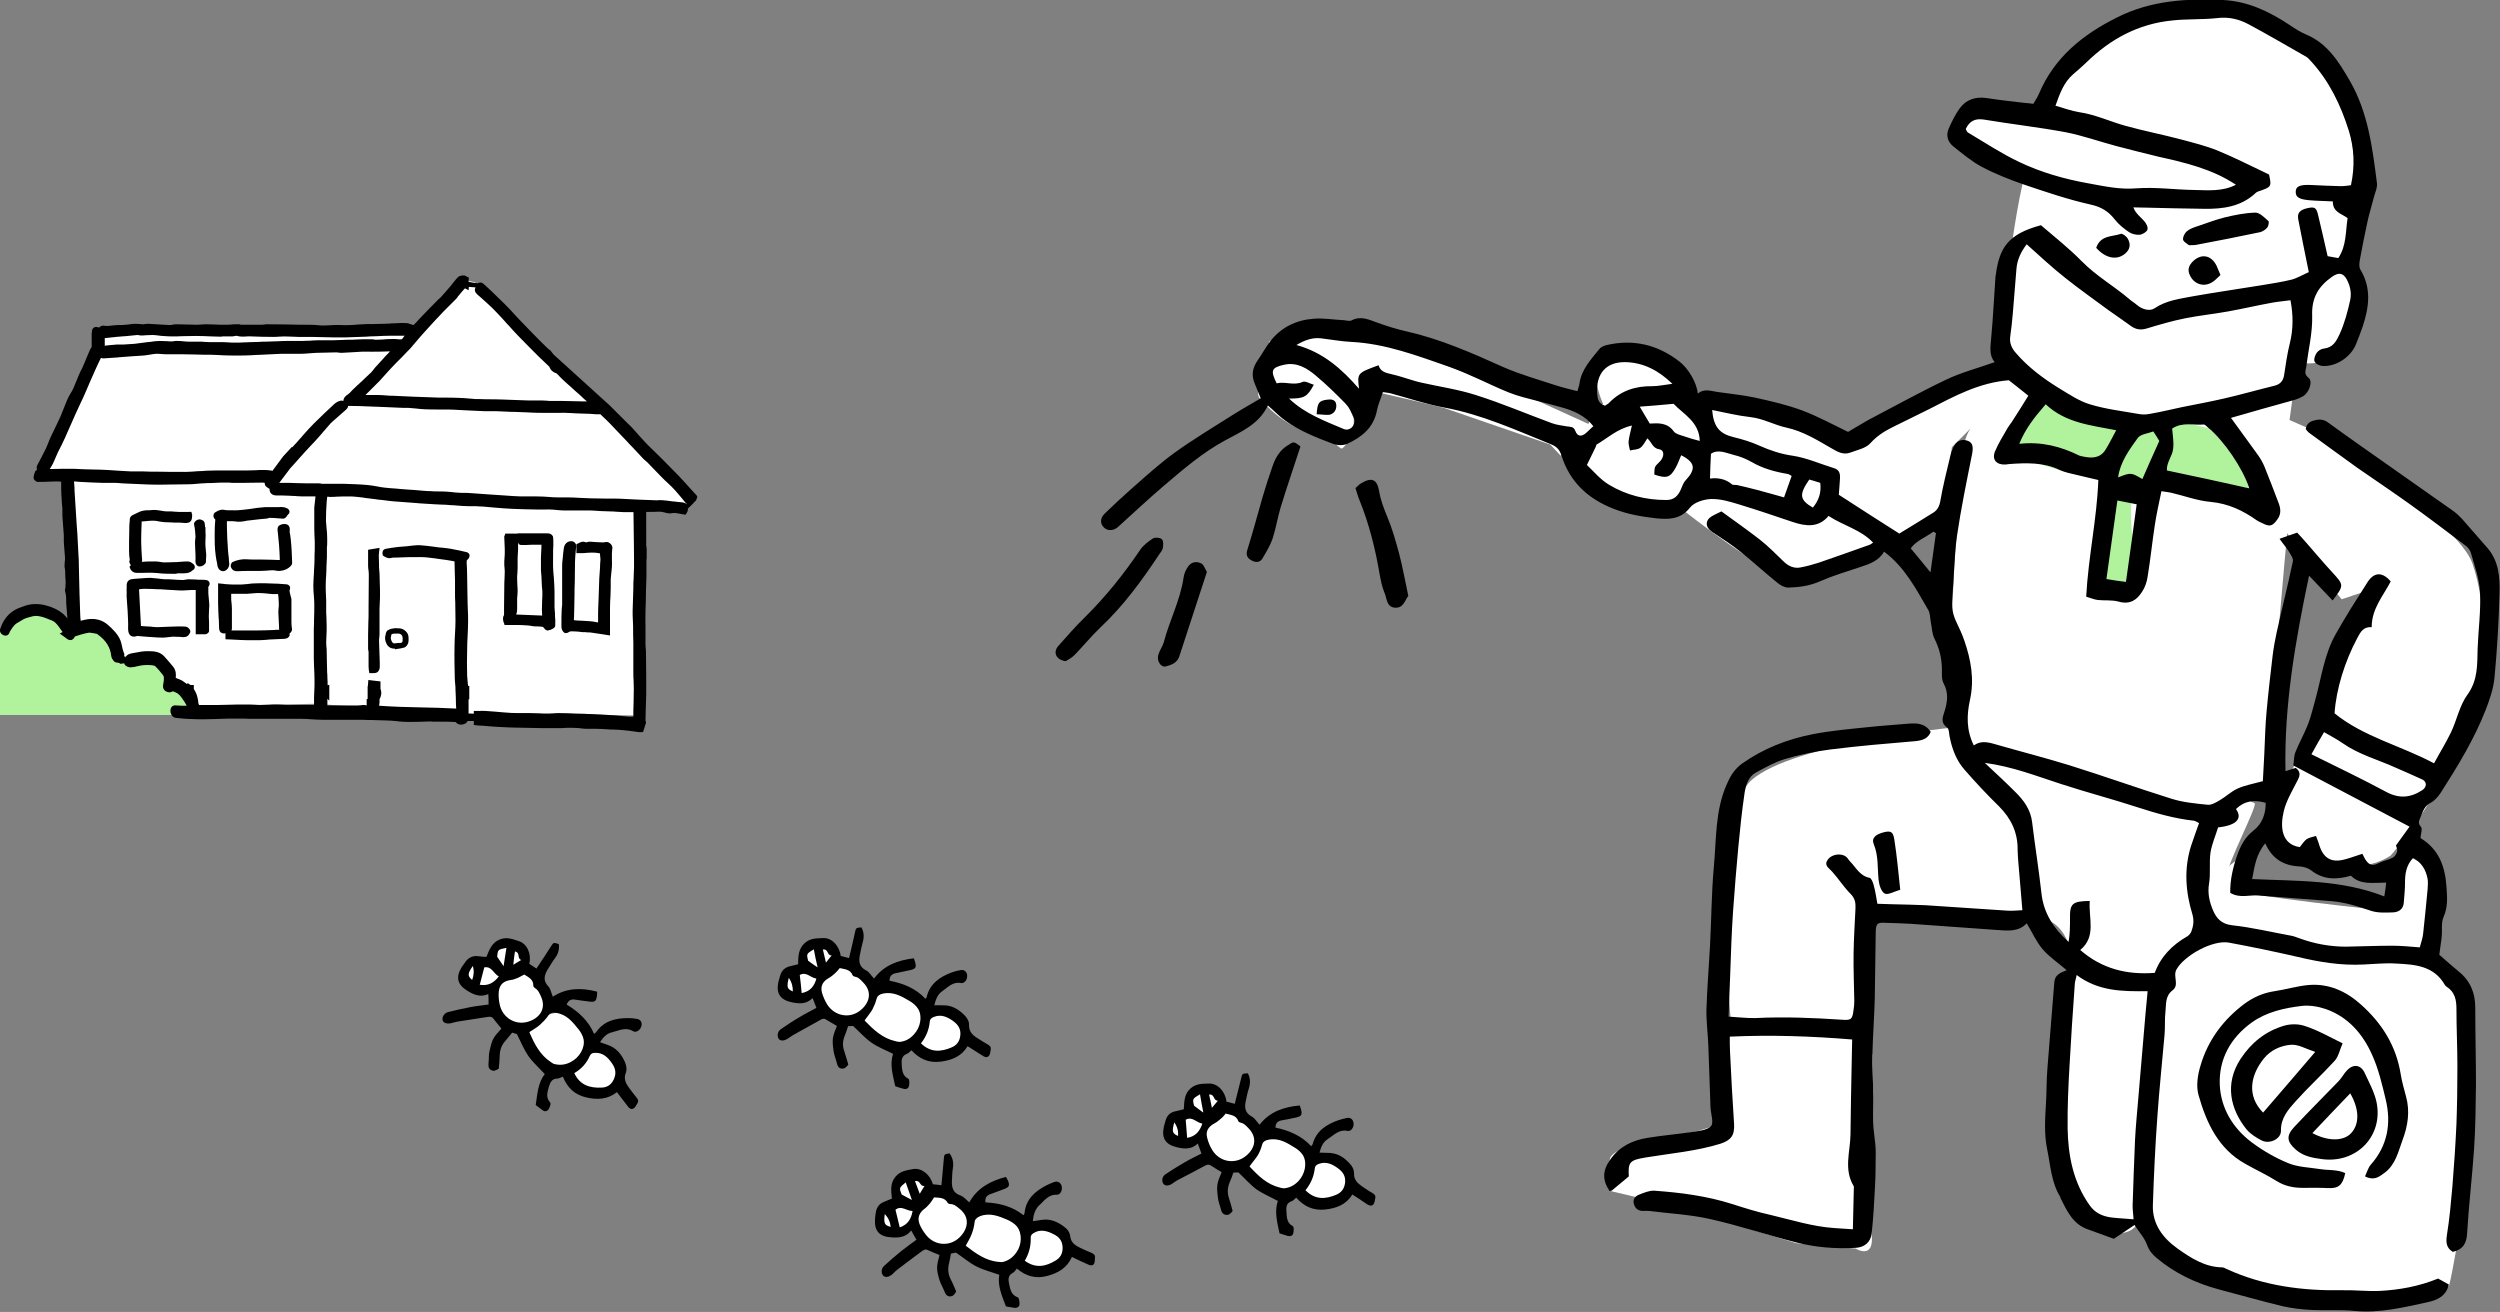 <svg version="1.1" id="レイヤー_1" xmlns="http://www.w3.org/2000/svg" x="0" y="0" viewBox="0 0 1050 551" xml:space="preserve"><rect x="0" y="0" width="1050" height="551" fill="#808080" stroke="none"/><style>.st0{fill:#fff}.st1{fill:#b1f29d}</style><path class="st0" d="M361.1 427.2s-11.1 3.4-13.9-.6c-2.8-4-8.8-10.2-2.6-16.2 6.2-6 12.6-7.5 14.7-4.6 2.1 3 7 5.5 7.1 9.9.2 4.5-5.3 11.5-5.3 11.5z"/><path class="st0" d="M382.1 437.7s-11.1 3.4-13.9-.6c-2.8-4-8.8-10.2-2.6-16.2 6.2-6 12.6-7.5 14.7-4.6 2.1 3 7 5.5 7.1 9.9.2 4.5-5.3 11.5-5.3 11.5z"/><path class="st0" d="M400.1 442.8s-10.4 3.5-12.9 0-7.8-8.9-1.9-14.6c6-5.6 12-7.2 13.8-4.6 1.9 2.6 6.3 4.8 6.3 8.8 0 3.9-5.3 10.4-5.3 10.4zM342.2 409.2c2 2.7 1.1 6.7-1.9 8.9s-7 1.7-9-1.1c-2-2.7-1.1-6.7 1.9-8.9 3-2.1 7-1.6 9 1.1z"/><path class="st0" d="M349.3 398.1c2 2.7 1.1 6.7-1.9 8.9s-7 1.7-9-1.1-1.1-6.7 1.9-8.9c3-2.1 7-1.6 9 1.1z"/><path d="M392.4 422.2h3.3c3.8-.1 6.7 1.5 9.3 4.1 1.2 1.2 2.1 2.6 2 4.4 0 2.6 1.5 4.1 3.5 5.3 1.4.9 2.8 1.8 4.2 2.6 1 .5 1.6 1.1 1.4 2.3-.2.9-.2 2-.8 2.6-.9 1-2 .3-2.9-.3-2-1.2-3.9-2.5-6-3.8-2.6 4.3-6.6 5.9-11.4 6.5-4.9.6-8.8-1.1-12.2-4.8-.7.6-1.2 1.3-1.9 1.5-2.1.8-2.3 2.5-2.2 4.2.2 2.4.1 4.9 2.8 6.3.5.2.5 1.9.3 2.9-.2 1.1-1.1 1.6-2.3 1.3-1.2-.3-2.4-.7-3.5-1.1-1-4.7-2.4-9.1-.9-13.6-3.2-1.6-6.4-2.8-9.1-4.7-2.7-1.9-5-4.5-7.7-7-.6 0-1.4.1-2.1.1-.5 1.5-.9 2.8-1.4 4-.9 2.2-1 4.3-.2 6.5.6 1.8 1.1 3.7 1.7 5.6-.8 1.1-1.6 1.9-2.9 1.7-1.4-.2-1.7-1.4-2-2.6-.4-1.6-1.1-3.1-1.3-4.8-.7-4.9-.5-5.8 1.4-10.5-1.5-.9-3.1-1.8-4.6-2.7-.9-.6-1.6-.3-2.4.2-3.8 2.1-7.6 4.2-11.5 6.4-.8.5-1.6 1.1-2.4 1.6-1.6.9-3 .8-3.6-.2-.7-1.2-.4-3 .9-3.9 2.6-1.8 5.3-3.6 8.1-5.2 2.1-1.3 4.4-2.4 6.9-3.8-.5-1.3-1-2.5-1.6-4.1-2.6 2.6-5.5 2.4-8.6 1.8-4.9-1-6.8-3.6-5.8-8.5.2-.9.5-1.7.7-2.5.6-2.3 2-3.7 4.3-4.2 1-.2 2.1-.5 3.3-.8.1-3.2 0-6.5 2.9-9 2.3-2 5-1.9 7.7-2 3.5-.2 6.8 3.3 7.3 7.5 1.1.3 2.3.6 3.5.9.9-3.7 1.7-7.2 2.5-10.8.4-1.9.4-1.9 2.7-2.1 1.1 2 1.2 4.2.5 6.4-.5 1.8-.8 3.6-1.2 5.4-.5 2.7-.1 4.9 2.7 6.3 1.3.6 2.1 2.2 3.3 3.4 4.2-5.6 10-7.7 16.7-8.5.3.8.5 1.3.6 1.8.5 2 .2 2.6-1.9 3.1s-4.3.9-6.5 1.4c-1.5.3-2.4 1.3-2.4 3.1 5.6 1.1 10.9 3.1 15.1 7.6.2-.3.5-.5.5-.8 1.4-5.6 5.5-8.4 10.6-10.3 1.1-.4 2.2-.7 3.4-.9 1.7-.4 2.8.5 3 2.1.2 1.7-1 3.5-2.5 3.3-3.7-.7-5.7 1.9-8.2 3.6-1.8 1.3-2.5 3.4-3.1 5.7zm-29.3 6.4c3.8 3.9 7.6 7.5 13 8.7.5.1 1.1.3 1.7.3 2.5-.2 4.5-1.4 6.1-3.2 2.7-2.9 3.6-7.6 1.7-10.7-.8-1.3-2.2-2.5-3.6-3.3-3.4-2-6.8-4-11.2-3.1-1.6.4-2.3.9-2.7 2.4-.4 1.6-1.1 3.1-1.8 4.5-.9 1.4-2 2.8-3.2 4.4zm-10.4-22c-.7.8-1.3 1.6-2 2.2-.8.7-1.6 1.4-2.5 1.9-2.5 1.4-3.7 3.3-3 6.1.5 1.8 1.3 3.6 2.3 5.2 3 4.6 9 5.9 13.4 2.7 4-2.9 5.9-7.8 1.6-12.1-1-1-1.9-2.2-3.5-2.4-.3-.1-.8-.3-.9-.6-1-2.5-3.3-2.5-5.4-3zm34.1 31.6c4.1 4 8.5 3.6 12.9 1.7 1.9-.8 3.3-2.3 3.6-4.8.4-2.9-.9-4.7-2.9-6.2-2.5-1.8-5.2-3.1-8.4-1.7-.9.4-1.4.9-1.5 1.9-.3 3.3-1.5 6.3-3.7 9.1zm-50.1-21.1c3.6-.7 5.3-2.9 6.2-6.1-2.5-.3-4.3-3.1-7-1.5.3 2.6.6 5 .8 7.6zm5.1-18.4c-3.1 1.9-3.1 1.9-2.4 4.8 1.2.9 2.3 1.7 4 2.8-.7-2.8-1.1-5-1.6-7.6zm5.1 5.6c.9-1.2 1.5-1.9 2.4-3-2.1 0-1.2-2.8-3.7-2.5.4 1.7.8 3.3 1.3 5.5zm-15.6 6.4c-1 3.9-.7 4.7 1.7 5.7 0-2-.4-3.8-1.7-5.7z"/><g><path class="st0" d="M940.4 360.5s-3.7 10.6-1.8 13.1c1.9 2.5 65.5 9.1 65.5 9.1l5.5-23.7s10.6 3.7 12.2 8.4c1.6 4.7-4.9 34.9-4.9 34.9l11.9 12.8.1 13.4-80.9-26.8-19-7.1 3.9-28.4 7.5-5.7zM844.7 104.5s4.3-30.6 6.7-32.5c0 0-27.5-10.5-26.3-19.2 1.2-8.7 31.8-4.5 31.8-4.5s23.8-59 85.9-41.5c62.1 17.5 44.3 97.4 44.3 97.4l-1.2 8.7s12.2 8.4 5.4 25.2c-6.8 16.9-24.3 14.4-24.3 14.4L917.7 139l-34.9-4.9-38.1-29.6z"/><path class="st0" d="M819 305.7s-.2-50.2 3.4-88.6c1.5-15.6.3-30.1 5.2-37.1l-7.8 7.8-3.9 28.4s-52.9 28.3-63.8 26.7c-10.9-1.5-45-28.5-45-28.5s-43.4-8.3-43.7-21.7c-.4-13.4 9.9-23.1 9.9-23.1s-10.4-21.5 9.3-18.7c19.7 2.7 33.1 18 33.1 18s44 3.9 59.6 19.4c0 0 53.5-32.6 66.9-33 0 0 .1-49 2.6-50.8 2.5-1.9 10.3-9.7 14-4.7 3.8 5 33.5 31.4 39.7 34.5 6.2 3.1 71.3-16.8 71.3-16.8l-6.7 48-1.5 10.9 14.7 6.5s56.2 36.6 62.1 53.7c13.1 38-5.1 88.9-34.3 122.7 0 0-7.5 5.6-18.4 4.1-10.9-1.5-34.9-4.9-30.9-17.7 4-12.8 11.4-34 19.2-41.9 7.8-7.8 9.2-49.9 28.2-58.4l-18.7 6.3-22.9-27.7s-8.7 94.5-8.6 110.1l-26 9.9-100.2-31.8-6.8-6.5z"/><path class="st0" d="M781.1 434l-53.6 1.4s-9.4-92.6 8.3-107.9c17.7-15.3 83.2-21.8 83.2-21.8s127.2 29.9 128 31.7-11.2 24.6-12.1 31.1c-.9 6.6-2.3 16.4-2.3 16.4s-19 16.3-22.3 28.1c-3.3 11.8-9.5 96.6-12.3 100.7-2.8 4.1-6.2 4.7-13.4 4.3-7.2-.4-36.5-13.4-14.1-110.5 0 0 .9-22.1-16.9-22.4-17.8-.2-68.3-5.1-71.1-1-2.8 4.1-1.4 49.9-1.4 49.9zM669.2 179l-23.5-10.7-37.2-14.4-28.9-11.4-28.6-8.6-18 9.6.5 9.3s-7.4 11.4-4.4 14.5c3 3.1 8.8 10.8 22.6 15 13.8 4.2 9.9 8.7 13.8 4.2 3.9-4.5 3-11.1 3-11.1s-7.5-13.9 2.2-12.2c9.7 1.7 35.7 8.1 35.7 8.1l44.7 15.4 4.4 4.7 13.7-12.4z"/><path class="st0" d="M773.2 428.5l-28 2.3-19.6-3.6s-3 32.9-.3 39c2.8 6.1-15.4 9.5-15.4 9.5s-33.6 4.7-33.8 11.4c-.2 6.7.6 13.2.6 13.2l29.9 7.1 47.7 14.7 25.1 2.3s7.9 5 6.7-6.1c-1.3-11.2.6-59.5.6-59.5l-.3-15.8-13.2-14.5z"/><path class="st1" d="M902.5 174l-13.6 6.7-24.2-17.7-27 26.6s23.6 6.6 27.1 7.8c3.5 1.2 24.7 3 24.7 3l-8.5 35.3-.2 16.2 18.6-3.5s-10.1-43.7.3-47.3c10.4-3.6 44.9 4 44.9 4l-4.3-14.1-12.9-11.2-24.9-5.8z"/><path class="st0" d="M728.1 183.6l-9.7 7 .1 19.2 26.2 4.1 16.7-.7 9.1-16.5zM976 401.5l-25.1-7.4s-22.1-1.1-25.3.9c-3.2 2-10.5 7.9-14 15.3s-9.1 44.1-9.3 45.6c-.2 1.5-.8 41.3-1.4 45.2-.5 3.9 6.5 28 10.1 30 3.7 2 32.1 13.8 48.3 14.6 16.2.8 36.8 1.2 38.9 1 2-.2 29.1-1.7 30.5-7.1 1.4-5.3 4.1-21.7 4.5-24.6.4-2.9.9-70.4 1.8-80.2.9-9.8-2.4-22-9.2-26.4-6.8-4.4-8.1-5.6-12.6-5.2-4.5.4-37.2-1.7-37.2-1.7z"/><path d="M937 175.5c4 5.6 7.8 10.6 11.4 15.7 1 1.4 1.9 3 2.6 4.6 2.1 5.2 4.1 10.4 6.1 15.7.8 2.2 1 4.4-.5 6.5-2.1 3-3.2 3.4-6.5 1.7-.8-.4-1.6-.7-2.3-1.2-5.8-4.1-11.9-7-19.3-7.7-5.7-.5-11.2-2.6-16.8-3.9-1-.2-2.1-.3-3.9-.6-1 4.9-2.1 9.6-2.8 14.4-1.1 7.1-1.8 14.3-3 21.5-.3 2.2-1.1 4.5-2.3 6.3-2.2 3.5-5.1 5.5-9.8 4.2-2.8-.8-5.9-.4-8.8-.7-1.6-.2-3.2-.9-4.9-1.4.9-16.8 4.5-32.7 5.1-49-4.6-1.1-8.7-2-12.7-3-1.2-.3-2.4-.7-3.5-1.2-6.8-3.3-14-3-21.2-2.5-.5 0-1 .2-1.6.2-3.8.2-5.8-2.1-4.4-5.5 1.4-3.4 3.4-6.5 5.2-9.7.5-.9 1.2-1.7 1.8-2.6 2.3-3.5 4.5-7.1 7-11.1-2.9-2.3-5.7-4.6-8.2-6.5-12.5 1-22.9 6.7-33.4 12.1-5.2 2.6-10.4 5.1-15.6 7.7-3.4 1.7-6.5 3.7-9.2 6.7-1.9 2.1-5.5 2.8-8.4 3.9-3.1 1.1-5.4-.4-8.2-2-5.9-3.4-11.7-7-18.6-8.5-5.1-1.1-9.7-3.8-15-4.4-5.4-.6-10.7-1.9-16.2-3 .6 7.2 3.2 10 9 11.4 3.7.9 7.4 2 10.9 3.6 4.5 2 9 3.5 13.9 4.2 6 .9 11.7 3.5 17.6 5.3 2.1.7 2.4 2.4 2.3 4.2-.1 2.4-.4 4.9-.5 6.9 8.5 5.5 16.7 10.8 25.4 16.3 4.4-2.7 9.4-5.7 14.3-8.8 1.6-1 2.5-2.5 2.9-4.7 1.1-6.4 2.7-12.7 4.2-19 .4-1.7 1-3.4 1.9-4.8 1.3-1.9 3.4-2.5 5.6-1.6 2 .8 2.2 2.6 1.7 5.4-2.3 11.5-4.7 23.1-6.4 34.7-1.2 8.7-1.2 17.5-2 26.3-.3 3.5.3 6.6 1.8 9.7 1.2 2.5 2.4 5.1 3.3 7.7 2.8 8.1 4.3 16.3 2.4 24.9-1.4 6.4-1.6 12.7 1.6 19.2 2.7-2 5.6-1.5 8.7-.6 10.4 3 21 5.7 31.4 8.9 14.4 4.5 28.6 9.6 43 14.1 4.8 1.5 10 2 15.1 2.5 1.6.2 3.6-1 5.1-1.9 2.6-1.5 4.8-3.7 7.5-4.9 3.1-1.4 6.6-2 10.6-3.1.2-3.3.4-7.3.6-11.3.3-6.1.4-12.3 1-18.4.7-7.7 1.6-15.3 2.5-23 .4-3.3 1-6.6 1.7-9.8 2.2-9.9 4.7-19.8 6.8-29.8.3-1.2-.9-2.8-1.6-4-1-1.7-2.4-3.2-4-5.5 2.9-1 5-1.8 7.4-2.6 1.3 1.4 2.6 2.8 3.8 4.2 3.6 4.1 7.1 8.3 10.8 12.3 5.1 5.6 5.2 5.5.3 12-3.2-3.4-6.4-6.7-9.9-10.4-5.8 27.6-10.5 54.5-9.9 82.1 1.5-.5 3-1 4.3-1.4 2.2 1.7 1.8 3.3.8 5.2-2.1 4.2-4.7 8.4-5.8 12.9-1.6 6.6-1.1 14 6.7 15.2.8-1 1.7-2.4 2.8-3.3 1-.7 2.4-.9 4-1.4.6 1.6 1.1 2.7 1.4 3.9 1.8 5.6 5.2 7.5 10.9 5.9 2.3-.6 4.6-1.5 7.2-2.3.6 1.2 1 2.1 1.6 2.9 1.3 1.8 2.8 2.3 5 1.1 1.9-1 4.2-1.4 6.2-2.4.8-.4 1.6-1.7 1.8-2.6.2-.9-.4-2-.5-2.5 2.1-2.9 3.9-5.4 5.7-7.9-16.3-8.6-32.2-17-48.8-25.7.3-1.8.2-3.8.8-5.4 1.6-4.1 3.8-7.9 5.4-12 1.3-3.4 2.1-7 3.1-10.5 2.5-9.1 3.7-18.7 8.4-27.1 4.2-7.5 8.8-14.7 13.4-21.9 2.8-4.4 6.3-4.5 9.8-.4-3.1 6-8 11.4-8 19.2-3.6-.2-4.7 2.1-6 4.5-5.3 9.9-8.9 21.5-9.6 31.7 12.2 9.9 27.7 13.5 41.8 21 2.4-4.5 5-8.6 7.1-13 2.5-5.2 3.6-11.3 6.9-15.8 4.5-6.2 4.1-12.7 4.3-19.5.3-7.9 1.4-15.8 1-23.7-.3-5.5-2.3-10.9-3.8-16.3-.3-1.1-1.2-2.3-2.1-3-7.7-5.8-15.3-11.6-23.1-17.2-7.4-5.3-15-10.4-22.5-15.6-6.9-4.9-13.6-9.9-20.4-14.8-.5-.4-.9-1-1.3-1.5.4-2.4 1.8-3.2 3.9-3.7 2.1-.5 3.8-.3 5.4.9 4.6 3.3 9.1 6.6 13.7 9.8 12.9 9.1 25.9 18.2 38.8 27.3 1.4 1 2.7 2.2 3.9 3.5 3.5 3.9 6.9 8 10.4 11.9 5 5.6 5.5 12.5 5.3 19.3-.3 11.8-1 23.5-2.1 35.2-.4 4.6-2 9.3-3.7 13.7-4.8 12.3-11.7 23.6-18.8 34.7-1.1 1.7-2.6 3.5-4.4 4.4-2.4 1.3-3.1 3.3-4 5.6-.6 1.6-1.6 2.7 0 4.5.7.8-.1 3-.2 4.7 7.6 4.6 10.3 11.7 10.9 20.3.3 4.4.7 8.5-1.2 12.8-1.1 2.4-.5 5.5-.8 8.3-.2 2.4-.7 4.8-1 7.6 2.5 2.2 5.3 4.7 8.1 7 4.9 3.9 7 9 7 15.2 0 10.7.3 21.4.3 32.1-.1 9.1-.2 18.3-.8 27.3-.8 11.7-2.2 23.4-2.9 35.1-.2 4.4-1.6 7-6 8.1-2.7-1.6-3-3.9-2.5-7.1 1.1-6.8 1.7-13.6 2.3-20.4.7-8.7 1.3-17.4 1.7-26.2.3-8.1.4-16.1.4-24.2 0-8.1-.4-16.1-.4-24.2 0-3.8-.7-7-4-9.2-.3-.2-.6-.4-.8-.7-4.6-8.2-12.6-8.7-20.5-9.1-4.5-.3-9.1.2-13.7.4-9.4.5-18.5-1-27.7-3.2-9.6-2.2-19.2-4.2-28.9-6-6.8-1.2-18.7 5.4-22 11.3-1.6 2.9 1.4 6.5-1.7 8.8-3 2.3-2.6 5.6-2.9 8.7-.4 3.3-.1 6.7-.4 10-1 11.4-2.2 22.7-3 34.1-.9 12.4-1.5 24.9-1.9 37.3-.3 8.1 4.3 14 10.5 18.4 5.5 3.9 11.4 7.7 18.6 7.8.6 0 1.3.4 1.9.7 15.5 7.1 31.9 9.2 48.8 8.9 5.1-.1 10.2.5 15.2.3 8.4-.4 16.7-1.9 24.8-5.2 1.3.7 2.8 1.6 4.5 2.5-1.1 4.9-5 6.6-8.8 7.4-10.1 2.2-20.2 4.7-30.8 3.7-5.9-.6-11.9-.1-17.9-.4-4.2-.2-8.4-.7-12.4-1.6-9-2.2-17.9-4.7-26.9-7.1-9.6-2.6-18.4-6.8-26-13.2-1.7-1.5-3-2.9-3.9-5.3-1-3-3.5-5.6-5.3-8.5-3 2-5.6 3.7-8.7 5.8-3.3-1.2-7.1-2.6-11-4-6.3-2.2-8.7-7.8-11.4-13.1-.1-.2 0-.4-.1-.5-3.8-6.1-4.1-13.3-5.5-20-1.3-6.3-.9-12.8-.5-19.2.3-4.9.2-9.8.6-14.7.9-12.1 2-24.1 2.9-36.2.2-3.1 2.4-4 5.2-5.1-3.6-3.1-7.2-5.5-10-8.7-2.7-3.1-4.4-7.1-6.8-11-3.4 3.7-8 3.1-12.5 2.8-12.1-.8-24.2-1.8-36.3-2.6-3.5-.2-7-.3-10.5-.4-3.3-.2-4 .2-4.1 3.7-.2 9.3-.2 18.5-.4 27.8-.2 7.9-.8 15.8-1 23.7-.1 5.2.3 10.5.3 15.8.1 4.2-.1 8.4 0 12.6.1 3.1.6 6.1.9 9.2.1 1.2.2 2.4.2 3.6-.1 4.7 0 9.5-.3 14.2-.3 6.6-.7 13.2-1.4 19.8-.4 3.7-3 5.9-6.7 6.1-8.5.5-16.9-.2-25.1-2.3-12.1-3.1-24-7.1-36.1-9.8-8.4-1.9-17-2.3-25.6-3.4-.9-.1-1.8 0-2.6 0-2 0-3.3-1.1-3.8-3s.6-3.2 2.1-3.8c2.1-.8 4.3-1.8 6.5-1.7 11.1.8 22 2.2 32.7 5.6 5.3 1.7 10.7 3.4 16.2 4.6 8.9 2.1 17.6 4.9 26.8 5.5 2.4.2 4.9.3 7.7.5.1-6.1.3-11.6.4-17.2 0-.4.1-.8-.1-1-4.2-7-1.4-14.4-1.3-21.6.1-10 .3-20 .5-30 .1-3.1.1-6.3.2-9.9-17.1-1.4-34-2-51.4-1.2 0 2.2 0 4.2.1 6.2.5 10.1 1 20.3 1.7 30.4.3 4.8-1.2 6.9-5.8 8.4-10.1 3.1-20.6 4-31 5.7-.2 0-.4 0-.5.1-6.5 1-7.3 2-6.9 7.9-2.5 2.1-4.8 4-7.1 5.9-.2.2-.6.1-1 .2-3.1-4.6-3-8.6.4-13.3 3.8-5.4 9.3-8 15.6-9 6.1-1 12.2-1.5 18.3-2.4 2.9-.5 6.6-.7 8.3-2.5 1.3-1.4-.1-5.2-.2-8l-.9-25.8c-.2-5.1-.9-10.2-.8-15.2.3-8.9 1-17.8 1.5-26.7.6-11 .6-22.1 1.6-33.1 1.1-11.6.5-23.6 5.4-34.7 1.5-3.5 3.3-6.5 6.5-8.8 8.9-6.3 18.9-10.2 29.5-12.3 7.7-1.5 15.6-2.2 23.5-3 5.4-.6 10.8-.9 16.2-1.4 3.8-.3 7.4-.5 10 3.4-1.1 2.8-3.4 3.6-6.5 3.9-11.9 1-23.8 2-35.7 3.5-6.4.8-12.8 2.2-19 4-4.3 1.3-8.4 3.6-12.4 5.8-3.1 1.8-4.1 5.3-4.6 8.6-1.1 7.5-1.9 15-2.6 22.5-.8 8.9-1.6 17.9-2.2 26.8-.6 8.8-.9 17.5-1.2 26.3-.3 5.9-.4 11.9-.7 18.2 4 .2 7.7.7 11.3.6 12.1-.6 24.2-.1 36.3.7 4 .3 4.4-.2 4.9-4.2.2-1.2.3-2.5.3-3.7-.1-6.7-.4-13.3-.3-20 .1-6.3.5-12.6.8-18.9.1-2.4-.2-4.2-2.1-6.1-2.8-2.8-5-6.3-7.7-9.3-1.4-1.6-3.6-2.6-1.8-5.1 1.6-2.2 5.5-2.8 7.6-1.2.7.5 1.1 1.4 1.7 2 2.5 2.5 4.1 6.1 8.2 6.9.7.1 1.4 1.8 1.7 2.9.7 2.5 1.1 5.1 1.6 8 2.2.1 4.3.1 6.4.2 4.6.1 9.1.2 13.7.4 11.6.7 23.1 1.6 34.7 2.3 1.9.1 3.8-.1 6.1-.2-.6-6.9-1.1-13.5-1.7-20.1-.1-1.7-.3-3.5-.3-5.2.1-7.3-2.7-13.2-7.8-18.3-5-4.9-9.8-10-14.4-15.3-3.6-4-5.4-9-6.4-14.2-.2-1.2-.2-2.9-.9-3.5-2.9-2-2.1-4.3-1.2-6.9 1.2-3.9 1.8-7.8-.4-11.8-.9-1.7-.7-4.1-.7-6.2-.1-4.5-1.1-8.6-3.2-12.7-1-2.1-1-4.7-1.5-7-.3-1.7-.2-3.6-1.1-5-5.1-8.8-9.8-17.9-18.5-24.4-2.2 3.9-6.1 5.2-10.1 6.5-5.7 1.9-11.4 3.6-16.9 6-4.3 1.9-8.8 2.5-13.3 2.6-1.5 0-3.3-1-4.6-2.1-5.2-4.2-10.1-8.7-15.3-12.9-3.8-3-7.9-5.7-12-8.4-2.9-1.9-3.1-4.8-.1-6.6 1-.6 2.2-1.1 4-2 5.2 3.8 10.8 7.7 16.2 11.9 3.6 2.8 6.7 6.1 10.1 9.3 2 1.9 4.4 2.9 7.1 2.3 2.6-.5 5.1-1.2 7.6-2 7.1-2.4 14.2-5 21.3-7.5.5-.2.8-.5 1.4-.9-5.2-5.5-12.5-7.1-18.7-11.2-4.2 5-9.4 4.4-14.9 2.6-7.5-2.5-15-5.1-22.6-7.4-3.9-1.2-7.9-2.4-11.8-2.3-3.1.1-7.2 1.4-8.9 3.6-4 5.1-9.1 5-14.3 4.5-6-.7-12-1.7-17.8-4-10.8-4.2-18.4-11.3-21.9-22.4-.8-2.6-2.2-3.8-4.4-4.7-14.6-5.9-29-12.5-44.7-15.4-7.7-1.4-15.2-4-22.7-6-.8-.2-1.7-.3-3.2-.5-.8 2.6-2 5.1-2.5 7.8-1.4 7.2-6.4 11.1-12.4 13.9-1.7.8-4.3.7-6.1 0-6.9-2.6-13.8-5.3-19.8-9.6-2.6-1.8-4.7-4.1-7.5-6.5-3.7 7.9-11.2 11-18 14.7-9.4 5.1-17.4 12-25.4 18.8-6.7 5.7-13.1 11.7-19.6 17.6-1.7 1.5-4.2 1.7-5.7.3-1.8-1.6-1.9-4 .2-6 3.9-3.8 7.9-7.5 12-11.1 5.7-5 11.3-10.1 17.4-14.5 7.8-5.6 16.1-10.6 24.3-15.8 3.8-2.4 7.8-4.6 11.8-7-.8-1.9-1.7-4.2-2.6-6.4-1.4-3.4-.8-6.5 1.3-9.5 1.8-2.6 3.3-5.4 5.2-7.9 4.5-5.9 10.8-9 18-9.6 4.3-.4 8.8.4 13.1.6 1 .1 2.3.5 3.1.1 4-2.1 7.4-.3 11.1 1 3.9 1.4 8 2.7 12.1 3.6 14.1 3.2 27.3 9 40.4 14.9 7.2 3.2 14.9 5.3 22.4 7.8 2.8.9 5.8 1.6 8.9 2.4.3-1.2.8-2.3.9-3.4.9-5.9 4.9-10 8.4-14.4.6-.7 1.7-1.2 2.7-1.5 11.4-2.7 21.6-.3 30.8 6.8 4 3.1 7.3 9 7.8 13.5 2.6-2.2 5.3-1.1 8-.7 5.4.8 10.8 1.3 16 2.4 6.7 1.5 13.4 3 19.8 5.4 6.7 2.5 13 6 19.3 9 2.6-1.5 5.4-3.3 8.3-4.9 10.9-5.7 21.7-11.7 32.8-17 6.5-3.1 13.5-4.9 20.5-7.4-2.5-2.8-1.8-6.4-1.5-10.2.8-8.6 1.2-17.1 1.8-25.7 0-.2 0-.4.1-.5 1.5-11.7 5.2-17.4 19-21.1 5.7 4.9 11.8 9.7 17.2 15.2 6.1 6.2 13.6 10.4 20.1 16 .9.8 2 1.4 2.9 2.2 2.2 1.9 5.4 2.9 7.5 1.5 5-3.4 10.8-4 16.4-5.1 9.5-1.7 19-3 28.6-4.6 4.1-.7 8.3-1.3 12.4-2.3 2.4-.6 4.7-2 7.4-3.2-1.5-7.4-3-14.7-4.4-22-.6-2.8.6-4.2 4-4.9 2.8-.6 3.6-.2 4.3 2.9 1.4 5.6 2.6 11.3 4 17.3 1.3.2 2.8.5 4.5.8 3.5-5.3 3-11.2 3.9-16.8-2.6-1.9-6.3-2.5-6.2-7-3.4-.2-6.7-.2-10-.5-4.2-.4-5.6-1.3-5.6-3.5 0-2.3 1.7-3.1 6.3-2.9 4.2.2 8.4.4 12.7.5 1.4 0 2.7-.2 4.2-.4 1.7-7.9 1.4-15.5-.9-22.9-3.4-10.8-8.2-20.8-15.9-29.2-.6-.6-1.2-1.4-1.9-1.8-8.1-4.6-16.1-9.3-24.3-13.7C940.3 8 936 7 931.2 7.6c-6.3.7-12.6.3-18.9 1-14.2 1.4-26 7.8-36.1 17.7-1.8 1.7-3.6 3.3-5.5 4.9-4 3.5-5.6 8.2-7.4 13.2 3.5 1 6.7 2.2 9.9 2.7 6.9 1 13.1 4 19.7 5.8 7.6 2.1 15.3 3.6 22.9 5.6 5.2 1.4 10.5 2.7 15.5 4.7 7.3 3 14.3 6.6 21.7 10.1 1.1 5.2 1.1 5.2-4.8 7.2-.5.2-.8.5-1.2.9-6 5.4-13.4 6.4-21.1 6.3-8.2-.1-16.5-.3-24.7-.5-1.5 0-3.1-.1-5.2-.1 1 2.7 3.1 4 4.6 5.8.8.9 1.7 2.6 1.3 3.6-.4 1-2.1 2-3.3 2.1-1.4.1-3.2-.3-4.4-1.1-2.2-1.5-4.3-3.2-5.9-5.2-2.7-3.5-5.7-5.4-10.3-6.4-9.4-2.1-18.5-5.2-27.7-8.3-6.1-2.1-12.2-4.5-17.9-7.5-4.3-2.3-8.1-5.5-12-8.6-2.4-1.9-3.2-4.7-1.9-7.6 1.3-2.9 2.7-5.8 4.5-8.3 2.8-3.9 6.8-5.1 11.5-4.4 5.2.8 10.4 1.4 15.7 2 1.2.1 2.4.2 3.8.4.8-1.4 1.7-2.7 2.3-4.1 6.5-15.5 18.6-25.1 33.1-32.3 14-7 28.9-7.9 44.2-7.2 10.6.5 19.6 4.9 28.2 10.6 2.2 1.5 4.4 2.9 6.8 3.9 9 3.8 13.7 11.5 18.3 19.4 7.7 13.3 9.5 28.1 11.4 42.9.3 2.1-.9 4.3-1.4 6.5-.8 3.2-1.8 6.3-2.5 9.5-1.2 5.5-2.3 11-3.3 16.5-.2 1.3-.4 2.9.3 4 4.7 7.8 3.6 15.8.9 23.9-.9 2.5-1.8 5-2.8 7.4-2.2 5.4-8.4 9.5-14.1 9.1-1.2-.1-2.9-.9-3.3-1.9-.4-.9.2-2.6.9-3.6.6-.9 1.9-1.7 3-1.8 3.8-.4 5.2-3 6.6-6 2.1-4.6 3.4-9.5 4.5-14.5.6-3.1-.1-6-1.5-8.6-1.5-2.7-3.4-3-6.1-1.1-5.7 4-8.7 8.8-8.4 16.4.2 7.1-1.6 14.3-2.5 21.5-.2 1.6-1.1 2.9 1 4.6 1.9 1.5.2 6.2-2.3 7.7-1 .6-2.2 1.1-3.4 1.5-9.1 2.5-17.9 5-26.9 7.6zm-85.8-72.9c-2.5 3.3-4 6.6-4.3 10.4-.5 6.1-1 12.2-1.5 18.4-.3 3.3-.6 6.6-1.1 9.9-.4 2.8.6 5 2.5 7.1 5.1 5.9 11.3 10.5 17.9 14.6 4.2 2.5 8.4 5.4 13 6.8 6.5 2 13.3 2.8 20.1 4 1.5.3 3.2.4 4.7.1 4.7-.8 9.3-1.9 13.9-2.9 6-1.2 12-2.3 18-3.7 7-1.6 13.9-3.6 20.9-5.3 2.4-.6 3.6-2 4-4.3.7-4.5 1.3-9 2.4-13.4 1.5-6 1.5-11.9.3-18.2-2.9.4-5.5.6-8.1 1.1-6 1.1-12 2.5-18.1 3.6-6 1.1-12.1 1.7-18.1 2.9-5.5 1.1-10.9 2.7-16.2 4.3-2.4.7-4.4.4-6.4-1-3.1-2.3-6.3-4.4-9.5-6.7-6.1-4.5-12.2-8.8-18.1-13.5-5.6-4.4-10.7-9.2-16.3-14.2zm-17.6 217.8c4.8 4.5 8.8 8.2 12.6 12 3.7 3.6 6.7 7.6 7.3 13 1.2 9.9 2.8 19.8 3.9 29.7.9 8.5 5.2 14.9 11.4 20.5.6-3.3.6-6.6.6-9.8-.1-6.3.9-7.3 8.3-7.4-.6 7.2 2.9 14.9-4 20.6 9.1 7.9 19.5 10.5 31.3 9.6 2.5-6.8 7.3-11.7 13.6-15.3.7-.4 1.4-1.2 1.7-1.9.9-2.4 1.3-4.6.5-7.4-2.9-9.5-3.6-19.2-.5-28.9 1-3.1 2.2-6.2 3.3-9.4-1-.5-1.5-.9-2.2-1-8.1-.9-15.8-3.1-23.5-5.6-10.7-3.5-21.5-6.3-32.2-9.8-10.3-3.3-20.2-7.3-32.1-8.9zm38.6 89.1c-.4 2-.8 3-.8 4-.8 11.4-1.6 22.7-2.2 34.1-.5 8.8-.9 17.5-.8 26.3.2 11.6 2.4 22.7 9.3 32.4 2.2 3.1 5.3 4.5 8.8 5 3.1.4 6.3.5 9.6.8-.1-1.9-.4-3.8-.4-5.7.3-9.1.6-18.3 1-27.4.3-6 .9-11.9 1.4-17.9 1-11.7 2-23.5 3-35.2.3-3.1.6-6.1.9-9.6-10.6.1-20.6.1-29.8-6.8zm64.5-34.5c-.1-5.3 1.1-10.6 2.9-15.7 1.4-4 3.3-7.7 6.8-10.4 3.6-2.8 5.2-6.8 5.2-11.7-4.8-1.4-8.9-.9-12.5 2.6 2.9 4 .2 6.9-7.5 7.7-1 3.3-2.6 6.9-3.2 10.6-.6 4.3.1 8.8-.6 13-.7 4.1.2 7.8 1.7 11.3 1.3 3.1 3.4 5.7 7.9 6.2 8.4.9 16.6 2.9 24.9 4.4 1.2.2 2.3.7 3.5 1.1 6.3 2.3 12.8 3.5 19.5 3.5 6.5-.1 13-.4 19.5-.4 3.8 0 7.6.4 11.5.7.6-2.2 1.2-3.9 1.4-5.6.7-6.3 1.3-12.6 1.9-18.9.1-1.4.2-2.9 0-4.2-.7-3.9-2.6-7-6.1-8.9-3.1 3.4-3.4 7-3.4 10.7 0 2.6-.3 5.2-.5 7.9-.1 2.8-2 4.2-4.5 4.3-3.1.1-6.5.3-9.4-.7-5.3-1.8-10.6-3.5-16.3-4-10.3-.8-20.6-1.6-31-2.4-3.7-.3-7.6 1.3-11.7-1.1zM825.6 54.2c.4.7.6 1.3 1 1.5 7.1 4.2 14 8.8 21.4 12.3 9.2 4.4 19 7.2 29.1 9 6.6 1.2 13.2 2.7 20.2 2.1 8.1-.6 16.4.6 24.6.7 5.7.1 11.5.7 17.2-2.2-10.1-6.7-21.4-9.3-32.6-11.8-6-1.4-11.9-3-17.8-4.5-7.1-1.9-14.1-4.4-21.3-5.8-11.4-2.1-22.9-3.4-34.3-5.3-3.6-.5-5.9.6-7.5 4zM669.2 179c-3.5-4.5-8.3-6.5-13.3-7.9-3.4-1-6.8-1.8-10.2-2.7-4.1-1.1-8.2-2-12.1-3.6-8.4-3.4-16.5-7.8-25.1-10.8-13.3-4.6-26.6-9.7-41-10.4-4.2-.2-8.4-1-12.6-1.5-3.5-.4-6.7.6-10.4 2.8 11.2 3.1 18.9 9.9 26.3 18.4-.8-6.6-.8-6.6 8.2-9.9.8 2.8 3.1 3.2 5.6 3.8 2.7.6 5.3 1.5 8 2.3 1.3.4 2.6.8 3.9 1.1 7.9 1.8 15.9 2.9 23.6 5.4 10.7 3.4 21 7.8 31.6 11.7 2.1.8 4.3 1 6.5 1.4 1.4.2 2.7 0 3.4 1.8.9 2.5 2.6 2.6 4.5 1 1.1-1 2.1-2 3.1-2.9zm-2.7 16.3c2.8 2.6 5.6 6.1 9.3 8.3 7.3 4.4 15.5 6.4 24.1 6.4 3.2 0 4.8-1.7 6-4.3.6-1.4 1.1-3 2.1-4 4.4-4.7 4-7.5-1.9-10.5-.8 1.8-1.4 3.6-2.3 5.2-2.3 4.2-3.9 4.7-9 2.9.1-3.3.1-3.3 2.1-5.2 2.2-2.1 2.3-5 0-5.4-2.8-.4-3.1-2.9-5-4.6-1.1 1.6-1.8 3.2-3 4-1.1.8-2.8.7-4.3 1.1-.2-1.2-.7-2.5-.6-3.7.2-2 .8-4 1.4-6.8-6.3 1.5-10.2 5.3-14.8 8-.2.1-.2.6-.4 1-1.1 2.3-2.2 4.6-3.7 7.6zm278.2 9.8c-2.7-8.4-10.6-20-17.2-25.4-.6-.5-1.4-1.5-2-1.4-4.3.4-8.8-1.2-13.2 1.7.2 2.7.8 5.7.4 8.6-.3 3-2.8 5.5-2.6 9 11.8 2.5 23.1 4.9 34.6 7.5zm26.1 111.7c11.1 5.5 21.4 10.4 31.4 15.8 5.4 2.9 10.2 2.5 15.1-.7 2-1.3 2.1-3.5.1-4.5-3.8-1.8-7.7-3.4-11.5-5.1-7.3-3.3-15.2-5.4-21.9-10.1-2.4-1.7-5-3-7.9-4.7-1.8 3-3.3 5.7-5.3 9.3zm-111.6-147c-4.7 5.4-8.5 10.2-11.1 16.6 9.3-1 17.4 1.1 25.1 4.9.5.2 1 .3 1.5.4 3.7.8 7.3.9 9.6-2.8 1.5-2.4 2.8-5 4.5-8.2-10.6-2.1-21.2-3-29.6-10.9zm-141 31.2c3-.4 6.4 0 9.2 2.4.4.4 1.4.2 2.1.3 2.7.6 5.5 1.3 8.2 2 3.8 1 7.7 2.1 11.6 3.2 1.2-3.4 2.2-6.2 3.2-9-.6-.3-1.1-.7-1.5-.8-5.4-.9-10.6-2.3-15.4-5.1-2.3-1.3-4.8-2.3-7.3-2.9-3.3-.8-6.7-2.6-9.7-.5-.2 3.6-.3 6.8-.4 10.4zm-176.8-33.6c6.7 6.4 15 9.4 23 12.8 2.7 1.1 5.3-1.9 4.2-4.7-.8-2.1-1.9-4.3-3.4-5.9-4-4.1-8.1-8.1-12.5-11.8-3.8-3.2-8-5.8-13.4-4.6-5.3 1.2-5.8 2.4-3.1 7.8 3.5-.9 7.2 1.1 10.9-.6 1.1-.5 3 .7 4.7 1.2-2.8 5.2-4.1 5.8-10.4 5.8zm460.8 203.3c-5.5 0-10.9 1.1-14.8-2.9-6.2 1.8-11.7 1.7-16.8-2.3-1.3-1-3.2-1.5-4.8-1.6-6.7-.3-11.5-3.2-14.4-9.7-3.9 4.7-4.5 9.8-5.5 15 18.8.9 37.5.2 55.5 7.3.4-2.3.6-3.9.8-5.8zM674.1 170.4c.7-.5 1.4-.8 1.8-1.3 5-5.1 11.1-7 18.1-6.9 2.5 0 5.1-.6 8.4-1-5.9-5.7-12.2-8.9-19.6-9.1-8.2-.2-12.5 4.8-12 13 .2 2.2.3 4.3 3.3 5.3zm218.8 74c1.6-11.3 3.1-22.1 4.5-32.6-3-.6-5.6-1.1-8.1-1.6-1.5 10.7-3 21.7-4.6 33 3 .5 5.5.9 8.2 1.2zm-204.2-73.6c1.4 2.3 2.7 4.7 4.2 7.1 3.6-.2 7.3-.5 10.1 3.3.8 1.1 2.7 1.5 4.2 2 2.2.8 4.4 1.4 6.7 2-.2-8-6.8-11.2-11-15.6-5.3.5-9.9.9-14.2 1.2zm215.7 10.4c-2.3.9-5.3 1.1-6.5 2.7-3.6 5-7.4 10.1-8.3 16.6 5.4-2.1 5.4-2.1 10.2.7 2.3-5.3 4.6-10.5 7.1-16-.5-.9-1.2-2-2.5-4zm-93.6 59.2c.8-5.9 1.6-11.2 2.3-16.5-.4-.2-.7-.4-1.1-.6-3.2 2.4-7.1 3.7-9.5 7 2.8 3.4 5.4 6.5 8.3 10.1zm-49.4-27.2c2.6-3.2 3.6-6.4 3.1-10.4-1.6-.5-3.1-1-4.6-1.4-4.4 6.4-4.1 8.5 1.5 11.8z"/><path d="M993.3 494.1c.8-1.7 1.3-3.6 2.4-4.9 7.1-8 8.7-17.4 6.3-27.4-1.5-6.3-3-12.7-5.6-18.5-3.9-8.9-10.1-16.2-19.6-19.5-3.2-1.1-6.9-1.7-10.2-1.3-7.3.9-14.6 2.5-20.8 6.9-8.9 6.4-13.9 15.3-13.5 26.1.4 9.8 5.4 18.2 13.3 24.2 4.7 3.5 10 6.6 15.4 8.8 4.1 1.7 8.8 1.8 13.3 2.5 3.6.6 7.3.1 10.7 1.7-1.1 5.2-2.9 6.5-7.3 6.3-3.5-.2-7-.1-10.5-.1-3.9 0-7.5-.7-10.9-2.8-4.3-2.7-8.9-4.8-13.3-7.3-11.3-6.3-16.3-17.2-19.6-28.8-1.1-3.8-.4-8.5.8-12.4 3.1-10.7 9.6-19.4 18.6-26.1 3.7-2.7 7.8-4.5 12.5-5.2 4.8-.7 9.6-2.2 14.4-2.6 8.5-.7 15.8 2.7 22 8.3 8.8 7.9 14.7 17.3 16.6 29.2.5 3.1 1.4 6.2 2.2 9.2 1.8 6.4.8 12.5-1.5 18.6-1.8 4.9-2.9 10.2-7.5 13.6-2.3 1.7-4.4 3.4-8.2 1.5z"/><path d="M983.9 438.2c-1.2 2.7-1.7 5.5-3.3 7.3-5.3 5.8-11.1 11.1-16.4 17-3.1 3.5-6.3 7-6.2 12.4.1 3.4-4.7 5.8-8.1 4.1-2.3-1.2-4.7-2.7-6.3-4.6-6.8-8.4-9.4-19.1-2.6-29.6 4.6-7 10.6-11.7 18.3-14 2.7-.8 6.1-.8 8.7.1 5.3 1.7 10.2 4.5 15.9 7.3zm-11.5 3.6c-4-1.3-7.1-3.2-10.1-3-4.3.3-8.6 2.2-11.5 5.8-5.7 7.1-7.2 15.7-.3 22.7 7.1-8.2 14.1-16.4 21.9-25.5zM975 486.8c-3.8-.5-7.6-1.2-10.7-3.9-3.9-3.4-4.2-5.9-.6-9.7 6.1-6.5 12.4-12.8 18.6-19.2 1.3-1.4 2.2-3.2 3.5-4.5 2.7-2.8 5.8-2.3 7.4 1.2 1.8 3.9 4 7.9 4.9 12 3.1 14.4-8.4 26.2-23.1 24.1zm-3.8-10.9c6.5 3.5 13.1 3.5 16.3 0 3.5-3.8 3.5-9.9-.4-16.7-5.4 5.6-10.6 11.1-15.9 16.7zM447.6 277.7c-4.2-.6-5.4-3.8-3.1-6.4 3.6-4.1 7.2-8.2 11.1-12 8.8-8.7 16.4-18.2 23.3-28.4 1.3-1.9 3.4-3.5 5.4-4.8.9-.5 3-.3 3.7.4.7.6.6 2.4.4 3.6-.2 1-.9 1.9-1.5 2.7-7.3 11-15 21.6-24.7 30.7-3.8 3.6-7.1 7.7-10.8 11.5-1.2 1.3-2.9 2.1-3.8 2.7zM591.5 250.3c-1.4 1.6-2 5.4-5.9 4.9-3.3-.4-3.1-4-4.1-6.2-1.1-2.6-1.6-5.4-2.1-8.1-1.8-10.6-4.4-20.9-8.4-30.8-.7-1.6-1.1-3.3-1.7-5.1.9-.8 1.6-1.6 2.5-2.1 4.5-2.6 6.6-1.6 7.5 3.7.6 3.6 1.9 6.9 3.3 10.3 2.1 5 3.6 10.3 5 15.5 1.5 5.6 2.5 11.5 3.9 17.9zM546.2 187.5c-2.8 8.6-5.7 17-8.3 25.5-1.3 4.3-2 8.9-3.4 13.2-1 2.9-2.7 5.7-4.3 8.4-1.1 1.8-3 1.7-4.7.7-1.7-1-2.3-2.3-1.6-4.4 2.3-7.4 4.3-14.8 6.4-22.2 1.3-4.4 2.7-8.7 4.2-13 1.2-3.5 3.1-6.7 6.4-8.7 2.5-1.6 2.4-1.7 5.3.5zM506.9 240.2c-4 12.3-7.8 23.9-11.6 35.5-.9 2.7-3.3 3.6-5.7 4.2-2 .5-3.9-2.3-3.1-4.9.5-1.8 1.8-3.5 2.3-5.3 2.4-9.1 6.9-17.6 8.3-27.1.2-1.7 1-3.4 2-4.8 1.4-1.9 3.7-2.2 5.7-1 .9.7 1.4 2.3 2.1 3.4zM919.4 103c-.7-.6-2.2-1.3-2.5-2.3-.2-1 .6-2.7 1.5-3.5 1.3-1.1 3-1.7 4.6-2.2 3.8-1.3 7.5-2.7 11.4-3.7 4.2-1 8.6-1.9 12.9-2 1.8 0 3.8 2.1 5.4 3.5.4.3.1 2.1-.4 2.7-.7.9-1.9 1.7-3 2-8.9 1.9-17.8 3.6-26.7 5.3-.7.2-1.6.1-3.2.2zM798.1 373.7c-2.5.7-5.2 2.3-6.5 1.6-1.5-.8-2.4-3.7-2.6-5.8-.5-5 0-10-2-14.9-1.1-2.6.7-4.2 4.4-5.1 2.7-.6 3.7-.2 4.2 3 1.1 6.9 1.7 13.8 2.5 21.2zM932.6 115.5c-1.2 1.1-2 2-3 2.7-3.8 2.8-8.5 1.2-10.1-3.2-.7-1.9-.1-3.4 1.1-4.8 3.6-3.9 8.1-3.3 10.4 1.5.5 1.2 1 2.3 1.6 3.8zM880.4 104.1c1.8-5.4 6.7-4.6 10.4-5.9.7-.2 2.5 1.2 3 2.3.9 1.7 1 3.7-.6 5.4-3.4 3.6-8.5 3-12.8-1.8zM553 174c.3-4.8.9-5.6 4.1-6.1 1.8-.3 3.8-.2 4.1 1.9.3 2-.7 3.9-2.8 4.4-1.6.2-3.4-.2-5.4-.2z"/></g><g><path class="st0" d="M522.8 488.5s-11.1 3.2-13.9-.8c-2.8-4-8.6-10.4-2.3-16.2 6.3-5.8 12.7-7.3 14.8-4.3 2.1 3 6.8 5.6 6.9 10s-5.5 11.3-5.5 11.3z"/><path class="st0" d="M543.5 499.3s-11.1 3.2-13.9-.8c-2.8-4-8.6-10.4-2.3-16.2 6.3-5.8 12.7-7.3 14.8-4.3 2.1 3 6.8 5.6 6.9 10 .2 4.5-5.5 11.3-5.5 11.3z"/><path class="st0" d="M561.5 504.8s-10.4 3.3-12.9-.3c-2.4-3.5-7.7-9.1-1.6-14.6s12.1-7 13.9-4.4c1.8 2.7 6.2 4.9 6.1 8.9-.1 4-5.5 10.4-5.5 10.4z"/><ellipse transform="rotate(-34.553 498.723 473.924)" class="st0" cx="498.7" cy="473.9" rx="6.7" ry="6.1"/><path class="st0" d="M511.5 459.2c1.9 2.8 1 6.7-2.1 8.8-3.1 2.1-7.1 1.6-9-1.2-1.9-2.8-1-6.7 2.1-8.8 3.1-2.1 7.1-1.6 9 1.2z"/><path d="M554.2 484.1c1.2 0 2.2.1 3.3.1 3.8-.1 6.7 1.6 9.2 4.3 1.2 1.2 2 2.6 2 4.4-.1 2.6 1.5 4.1 3.4 5.4 1.4.9 2.7 1.9 4.2 2.7.9.5 1.6 1.1 1.3 2.3-.2.9-.3 2-.8 2.6-.9.9-2 .3-2.9-.3-1.9-1.3-3.8-2.6-5.9-3.9-2.7 4.3-6.7 5.8-11.5 6.3-5 .5-8.8-1.3-12.1-5-.7.6-1.2 1.3-1.9 1.5-2.1.7-2.4 2.4-2.2 4.2.2 2.4 0 4.9 2.7 6.3.5.3.4 1.9.2 2.9-.2 1.1-1.2 1.5-2.3 1.2-1.2-.3-2.4-.8-3.5-1.1-1-4.7-2.2-9.2-.7-13.6-3.1-1.7-6.3-3-9-4.9-2.7-2-4.9-4.6-7.6-7.1-.6 0-1.4.1-2.1.1-.5 1.5-.9 2.7-1.5 4-.9 2.1-1.1 4.3-.4 6.5.6 1.8 1.1 3.7 1.6 5.6-.8 1.1-1.6 1.9-3 1.6-1.4-.3-1.7-1.4-2-2.6-.4-1.6-1.1-3.2-1.2-4.8-.6-4.9-.4-5.8 1.6-10.5-1.5-.9-3.1-1.8-4.6-2.8-.9-.6-1.6-.3-2.4.1-3.9 2.1-7.7 4.1-11.6 6.1-.9.5-1.6 1.1-2.4 1.6-1.6.9-3 .8-3.6-.3-.7-1.2-.3-3 1-3.8 2.7-1.8 5.4-3.5 8.2-5.1 2.2-1.3 4.4-2.3 6.9-3.6-.5-1.3-.9-2.5-1.5-4.2-2.7 2.5-5.6 2.3-8.6 1.6-4.9-1.1-6.7-3.7-5.7-8.6.2-.9.5-1.7.7-2.5.6-2.3 2-3.7 4.4-4.1 1-.2 2.1-.5 3.3-.8.2-3.2.1-6.5 3-8.9 2.4-2 5.1-1.8 7.7-1.9 3.5-.1 6.8 3.4 7.2 7.6 1.1.3 2.3.6 3.5.9l2.7-10.8c.5-1.9.4-1.9 2.8-2 1.1 2.1 1.1 4.2.4 6.4-.6 1.7-.9 3.6-1.3 5.4-.6 2.7-.2 4.9 2.6 6.4 1.3.7 2.1 2.2 3.2 3.4 4.3-5.5 10.2-7.5 16.9-8.1.2.8.5 1.3.6 1.9.4 2 .1 2.6-1.9 3.1-2.1.5-4.3.9-6.5 1.3-1.5.3-2.4 1.2-2.4 3 5.6 1.2 10.8 3.3 15 7.8.2-.3.5-.5.6-.8 1.5-5.6 5.7-8.3 10.8-10.1 1.1-.4 2.2-.6 3.4-.9 1.7-.4 2.8.5 3 2.2.2 1.7-1.1 3.5-2.5 3.2-3.6-.8-5.8 1.8-8.3 3.4-2.1 1.3-2.9 3.4-3.5 5.7zm-29.4 5.8c3.7 4 7.4 7.6 12.8 8.9.5.1 1.1.3 1.6.3 2.5-.2 4.5-1.3 6.2-3.1 2.7-2.9 3.7-7.5 1.9-10.7-.8-1.3-2.1-2.5-3.5-3.3-3.4-2.1-6.7-4.2-11.1-3.3-1.6.3-2.3.8-2.7 2.4-.4 1.5-1.1 3.1-1.9 4.4-1 1.5-2.2 2.8-3.3 4.4zm-10-22.2c-.7.8-1.3 1.6-2.1 2.2-.8.7-1.6 1.4-2.6 1.9-2.6 1.4-3.8 3.3-3.1 6 .4 1.8 1.2 3.7 2.2 5.3 2.9 4.7 8.9 6 13.4 2.9 4.1-2.8 6-7.7 1.9-12-1-1-1.9-2.2-3.5-2.5-.3-.1-.8-.3-.9-.6-.9-2.6-3.3-2.6-5.3-3.2zm33.5 32.2c4 4.1 8.4 3.8 12.9 1.9 1.9-.8 3.3-2.2 3.7-4.8.4-2.9-.8-4.7-2.8-6.2-2.4-1.8-5.1-3.2-8.4-1.9-.9.4-1.4.9-1.5 1.9-.4 3.4-1.7 6.4-3.9 9.1zm-49.7-22c3.6-.6 5.3-2.8 6.4-6-2.5-.3-4.2-3.2-7-1.6.2 2.6.4 5 .6 7.6zm5.4-18.3c-3.2 1.9-3.2 1.9-2.5 4.8 1.2.9 2.3 1.7 3.9 2.9-.5-2.8-1-5.1-1.4-7.7zm5 5.7l2.5-3c-2.1-.1-1.2-2.8-3.7-2.6.4 1.8.8 3.4 1.2 5.6zm-15.8 6.1c-1.1 3.9-.8 4.7 1.6 5.7.1-2-.2-3.7-1.6-5.7z"/></g><g><path class="st0" d="M403.4 522.1s-10.5 4.9-13.8 1.3-10.1-8.9-4.8-15.7c5.4-6.8 11.5-9.2 14-6.5 2.5 2.7 7.6 4.5 8.4 8.9.7 4.4-3.8 12-3.8 12z"/><path class="st0" d="M425.6 529.6s-10.5 4.9-13.8 1.3c-3.4-3.5-10.1-8.9-4.8-15.7 5.4-6.8 11.5-9.2 14-6.5 2.5 2.7 7.6 4.5 8.4 8.9.7 4.4-3.8 12-3.8 12z"/><path class="st0" d="M444.2 532.2s-9.8 4.8-12.8 1.7c-3-3.1-9-7.8-3.8-14.2 5.2-6.4 10.9-8.8 13.1-6.5 2.2 2.3 6.9 3.9 7.4 7.8.5 4.1-3.9 11.2-3.9 11.2zM382.3 506.9c2.3 2.4 2 6.5-.7 9s-6.7 2.6-9.1.2c-2.3-2.4-2-6.5.7-9 2.7-2.6 6.7-2.7 9.1-.2z"/><path class="st0" d="M387.8 495c2.3 2.4 2 6.5-.7 9s-6.7 2.6-9.1.2c-2.3-2.4-2-6.5.7-9 2.7-2.6 6.7-2.7 9.1-.2z"/><path d="M433.8 512.9c1.2-.2 2.2-.3 3.3-.5 3.7-.7 6.9.6 9.8 2.8 1.4 1 2.4 2.3 2.6 4.1.3 2.6 2.1 3.8 4.2 4.8 1.5.7 3 1.4 4.5 2 1 .4 1.8.9 1.7 2-.1.9 0 2-.4 2.7-.7 1.1-1.9.6-2.9.1-2.1-.9-4.2-1.9-6.4-3-2 4.6-5.8 6.8-10.4 8-4.8 1.3-8.9.1-12.7-3.1-.6.7-1 1.4-1.7 1.8-2 1-2 2.8-1.6 4.5.5 2.3.8 4.8 3.7 5.8.5.2.7 1.8.7 2.8 0 1.1-.9 1.7-2.1 1.6-1.2-.2-2.5-.4-3.6-.6-1.7-4.5-3.6-8.7-2.8-13.3-3.4-1.2-6.7-2-9.6-3.5-3-1.5-5.6-3.8-8.6-5.8-.6.1-1.4.3-2.1.4-.3 1.5-.5 2.9-.8 4.1-.6 2.3-.4 4.4.6 6.5.9 1.7 1.6 3.5 2.4 5.3-.6 1.2-1.3 2.1-2.7 2.1-1.4-.1-1.9-1.2-2.3-2.3-.6-1.5-1.5-3-2-4.5-1.4-4.8-1.3-5.7 0-10.6-1.7-.7-3.3-1.3-5-2.1-1-.5-1.6 0-2.4.5-3.5 2.6-7 5.2-10.5 7.9-.8.6-1.4 1.4-2.2 2-1.4 1.1-2.9 1.2-3.6.3-.9-1-.8-2.9.4-4 2.4-2.2 4.8-4.3 7.3-6.3 2-1.6 4-3 6.3-4.7-.7-1.2-1.3-2.3-2.2-3.9-2.2 2.9-5.2 3.1-8.3 2.9-5-.3-7.2-2.6-6.9-7.6 0-.9.2-1.7.3-2.6.3-2.3 1.4-4 3.7-4.8 1-.4 2-.8 3.1-1.3-.3-3.2-.9-6.4 1.6-9.3 2-2.3 4.7-2.6 7.3-3.1 3.5-.6 7.2 2.3 8.3 6.4 1.1.1 2.3.2 3.6.4.3-3.7.7-7.4 1-11 .2-2 .1-2 2.4-2.4 1.4 1.9 1.8 4 1.4 6.3-.3 1.8-.3 3.7-.4 5.5-.1 2.7.6 4.9 3.6 5.9 1.4.5 2.4 1.8 3.7 2.9 3.4-6.1 8.9-9 15.4-10.7.4.7.7 1.2.9 1.7.7 1.9.5 2.5-1.4 3.3-2 .8-4.1 1.5-6.2 2.3-1.4.5-2.2 1.6-1.9 3.4 5.7.3 11.2 1.6 16 5.4.1-.3.4-.6.4-.9.6-5.8 4.3-9.1 9.1-11.6 1-.5 2.1-1 3.2-1.4 1.6-.6 2.9.1 3.3 1.7.4 1.7-.5 3.6-2 3.6-3.7-.2-5.4 2.7-7.7 4.7-1.7 1.9-2.2 4.1-2.4 6.4zm-28.2 10.3c4.3 3.3 8.5 6.4 14 6.8.6 0 1.1.2 1.7 0 2.4-.6 4.2-2 5.6-4 2.3-3.2 2.5-8 .2-10.9-1-1.2-2.5-2.1-4-2.8-3.6-1.5-7.3-3.1-11.5-1.5-1.5.6-2.2 1.2-2.3 2.8-.2 1.6-.6 3.2-1.2 4.7-.6 1.7-1.6 3.2-2.5 4.9zm-13.3-20.3c-.6.9-1.1 1.8-1.7 2.5-.7.8-1.4 1.6-2.2 2.2-2.3 1.7-3.2 3.8-2.2 6.5.7 1.8 1.8 3.4 3 4.9 3.6 4.2 9.7 4.6 13.7.8 3.6-3.4 4.8-8.5 0-12.2-1.1-.9-2.2-1.9-3.8-1.9-.3 0-.9-.2-1-.4-1.3-2.5-3.7-2.2-5.8-2.4zm38.1 26.6c4.6 3.4 8.9 2.4 13-.1 1.8-1.1 2.9-2.7 2.9-5.3 0-2.9-1.5-4.6-3.7-5.7-2.7-1.4-5.6-2.3-8.5-.5-.8.5-1.3 1.1-1.2 2.1.1 3.3-.7 6.5-2.5 9.5zm-52.5-14c3.5-1.2 4.8-3.6 5.4-6.9-2.5.1-4.7-2.5-7.2-.5.6 2.5 1.2 4.8 1.8 7.4zm2.5-18.9c-2.8 2.3-2.8 2.3-1.7 5.1 1.3.7 2.5 1.3 4.3 2.3-1-2.8-1.8-5-2.6-7.4zm5.9 4.8c.8-1.3 1.2-2.1 2-3.3-2.1.3-1.6-2.6-4-2 .6 1.6 1.2 3.2 2 5.3zm-14.7 8.5c-.5 4-.1 4.7 2.5 5.4-.2-2-.9-3.7-2.5-5.4z"/></g><g><path class="st0" d="M220.9 431.5s-11.5-.6-12.8-5.3c-1.3-4.7-4.7-12.6 3.2-16 7.9-3.4 14.4-2.7 15.4.9 1 3.5 4.6 7.6 3.2 11.8-1.4 4-9 8.6-9 8.6z"/><path class="st0" d="M236.9 448.6s-11.5-.6-12.8-5.3c-1.3-4.7-4.7-12.6 3.2-16 7.9-3.4 14.4-2.7 15.4.9 1 3.5 4.6 7.6 3.2 11.8-1.4 4-9 8.6-9 8.6z"/><path class="st0" d="M252 459.7s-10.9-.4-12.1-4.5c-1.1-4.2-4.2-11.1 3.3-14.3 7.6-3.2 13.7-2.6 14.6.5.8 3.1 4.2 6.7 2.8 10.4-1.3 3.6-8.6 7.9-8.6 7.9zM209.4 408.1c.9 3.2-1.3 6.7-4.9 7.6-3.6 1-7.2-.9-8.1-4.1-.9-3.2 1.3-6.7 4.9-7.6 3.6-1 7.2.8 8.1 4.1z"/><path class="st0" d="M219.9 400.2c.9 3.2-1.3 6.7-4.9 7.6-3.6 1-7.2-.9-8.1-4.1s1.3-6.7 4.9-7.6c3.6-1 7.2.8 8.1 4.1z"/><path d="M252 437.7c1.1.4 2.1.8 3.1 1.1 3.6 1.2 5.8 3.8 7.3 7.1.7 1.6 1 3.2.4 4.8-.9 2.4 0 4.3 1.4 6.2 1 1.3 2 2.7 3 3.9.7.8 1.2 1.6.5 2.6-.5.8-.9 1.8-1.7 2.2-1.1.6-2-.4-2.6-1.3-1.4-1.8-2.8-3.7-4.3-5.6-3.9 3.1-8.3 3.3-12.9 2.2-4.9-1.1-7.9-4.1-9.8-8.7-.9.3-1.6.8-2.3.8-2.2 0-3 1.5-3.5 3.2-.6 2.3-1.6 4.6.5 6.9.4.4-.2 2-.7 2.8-.6.9-1.6 1.1-2.5.4-1-.7-2-1.5-2.9-2.2.7-4.8 1-9.4 3.8-13-2.4-2.6-5-4.9-6.9-7.6-1.9-2.8-3.2-6-4.8-9.2-.6-.2-1.4-.4-2-.6-1 1.2-1.8 2.3-2.7 3.3-1.6 1.7-2.4 3.7-2.5 6-.1 1.9-.2 3.9-.4 5.8-1.1.7-2.1 1.3-3.3.6-1.2-.7-1.1-1.9-1-3.1.2-1.6 0-3.3.4-4.9 1.1-4.9 1.5-5.6 5-9.4-1.1-1.4-2.3-2.7-3.4-4.2-.7-.9-1.4-.8-2.3-.7-4.3.7-8.6 1.3-12.9 2-1 .2-1.9.5-2.8.7-1.8.3-3.1-.3-3.3-1.4-.3-1.3.7-2.9 2.2-3.3 3.1-.8 6.2-1.5 9.4-2.1 2.5-.5 5-.7 7.7-1.1 0-1.4 0-2.7-.1-4.4-3.4 1.5-6 .3-8.7-1.3-4.3-2.6-5.1-5.7-2.5-10l1.5-2.1c1.3-1.9 3.1-2.8 5.5-2.5 1 .2 2.1.2 3.4.3 1.2-3 2.3-6.1 5.8-7.4 2.9-1.1 5.4 0 7.9.8 3.4 1.1 5.3 5.4 4.3 9.5.9.6 1.9 1.3 3 2 2.1-3.1 4.1-6.2 6.1-9.3 1.1-1.7 1-1.7 3.3-1 .3 2.3-.3 4.3-1.8 6.2-1.1 1.5-2 3.1-3 4.7-1.4 2.4-1.8 4.6.4 6.9 1 1 1.2 2.8 1.9 4.3 5.9-3.8 12.1-3.8 18.6-2.1 0 .8 0 1.4-.1 1.9-.3 2-.8 2.5-2.8 2.3-2.2-.2-4.4-.6-6.6-.9-1.5-.2-2.6.4-3.3 2.1 4.9 3 9.1 6.7 11.5 12.3.3-.2.6-.3.8-.6 3.3-4.8 8.1-6 13.5-6 1.2 0 2.3.1 3.5.3 1.7.2 2.5 1.4 2.1 3-.4 1.7-2.2 3-3.5 2.2-3.2-1.9-6-.2-9 .5-2.2.5-3.6 2.2-4.9 4.1zm-29.7-4.2c2.2 5 4.5 9.6 9.1 12.6.5.3.9.7 1.5.8 2.4.6 4.7.3 6.9-.9 3.5-1.8 6-5.9 5.3-9.5-.3-1.5-1.2-3.1-2.2-4.3-2.5-3.1-5-6.2-9.4-6.8-1.6-.2-2.5 0-3.4 1.4-.9 1.3-2.1 2.5-3.3 3.6-1.3 1.2-2.9 2-4.5 3.1zm-2.1-24.2c-1 .5-1.8 1-2.7 1.4-1 .4-2 .8-3 .9-2.9.4-4.6 1.8-5 4.7-.2 1.9 0 3.9.4 5.7 1.2 5.4 6.4 8.6 11.6 7.2 4.8-1.3 8.2-5.3 5.7-10.7-.6-1.3-1.1-2.7-2.5-3.5-.3-.2-.7-.6-.7-.9.1-2.8-2-3.6-3.8-4.8zm21 41.4c2.4 5.2 6.7 6.3 11.5 6.1 2.1-.1 3.9-1 5-3.3 1.3-2.6.8-4.8-.6-6.8-1.7-2.5-3.8-4.7-7.3-4.5-1 0-1.6.3-2.1 1.3-1.3 3-3.5 5.5-6.5 7.2zm-39.7-37.1c3.6.6 6-.9 8-3.5-2.2-1.1-2.9-4.4-6.1-3.8-.6 2.4-1.2 4.7-1.9 7.3zm11.2-15.5c-3.6.7-3.6.7-3.9 3.7.9 1.3 1.6 2.4 2.7 4 .4-2.8.8-5.1 1.2-7.7zm2.9 7.1c1.3-.8 2-1.2 3.3-2-1.9-.8-.2-3-2.6-3.6-.3 1.6-.5 3.3-.7 5.6zm-17 .5c-2.3 3.3-2.3 4.1-.3 5.9.7-1.9.9-3.7.3-5.9z"/></g><g><path class="st1" d="M80.5 300.3H0v-35.4s9.4-12.8 17.8-8.6 11.5 8.3 11.5 8.3 8.4-4.1 12.5-1c4.2 3.1 7.8 11.9 7.8 11.9s16.7-2.8 18.3.2c1.6 2.9 2.6 6 3.7 10.2 0-.1 8.9 5.6 8.9 14.4z"/><path class="st0" d="M131.6 295.6l-52.8 1s1-8-7-10.9c0 0 1-12.9-21.9-9.9 0 0-1-13.9-16.9-12.9l-4-3-2-60.7-10-2 23-52.8v-6l135.9-1.2 17.5-19.7 6 1 31.9 31.8s40.8 36.8 41.8 40.8S289 210 289 210l-3 3-19.9-1 1 88.5-73.7-1-61.8-3.9z"/><path d="M292.5 208c-.7-.8-1.4-1.5-2.1-2.3-1.7-1.9-3.5-3.9-5.3-5.8-2.3-2.4-4.8-4.8-7.1-7.2l-.7-.7c-1.5-1.4-2.9-2.9-4.4-4.3-1.6-1.5-3.1-3.3-4.6-4.9l-2.4-2.7c-.7-.8-1.5-1.6-2.3-2.3l-1-1-1.7-1.7-4.8-4.8-23.6-21.4-1.4-1.8-.1-.1c-.1 0-.2-.1-.3-.1l-1.3-1.2c-2-1.9-3.9-3.9-5.8-5.8-1.6-1.7-3.4-3.5-5.5-5.7-.6-.6-1.1-1.2-1.7-1.8-.7-.7-1.3-1.5-2-2.2-1.6-1.7-3.3-3.4-5.2-5.2-1.7-1.7-3.8-3.7-6-5.7-.8-.7-1.5-.7-1.9-.6-.2.1-.4.2-.7.3l-3.8-.6.1-1.8-.6-.3c-.1-.1-.3-.1-.4-.2-.3-.2-.6-.4-1-.4-1.4-.1-2.4.3-3.3 1.5-1.6 2.1-3.3 4.1-5 6l-.8.9c-.5.6-1 1.1-1.6 1.6-.3.3-.7.6-1 1l-.9.9c-1.4 1.4-2.8 2.8-4.2 4.3-.7.8-1.5 1.5-2.2 2.3-.7.8-1.4 1.6-2.2 2.3h-.1c-.3-.1-.7-.2-1-.3-.7-.3-1.4-.5-2.2-.5-1.6-.1-3.2 0-4.8.1-.6 0-1.3 0-1.9.1l-2.5.1c-1.4 0-2.8.1-4.3.1h-1.7c-.9 0-1.8 0-2.7.1-.7 0-1.4.1-2.1.1-.8.1-1.6.1-2.4.2-1.9.1-3.8.1-5.8 0-1.2 0-2.3 0-3.5.1-1.7.1-3.3.2-5 0-1.7-.2-3.5-.2-5.2-.2h-1.9c-4.8-.1-9.5-.2-14.3-.2-.5 0-.9 0-1.3.1-.3 0-.7.1-1 .1H101.2c-.2-.1-.5-.2-.6-.2h-1.8c-.5 0-1.1 0-1.6.1-.9.1-1.9.1-2.9.1-1.3 0-2.6 0-3.9-.1-1.2 0-2.5-.1-3.7-.1-.7 0-1.4 0-2.1.1-.7 0-1.4.1-2 .1-1.3 0-2.6-.1-3.9-.1-1.6 0-3.1-.1-4.7-.1-.6 0-1.2.1-1.7.2s-1 .2-1.5.1l-5.1-.3c-1.1-.1-2.3-.1-3.4-.2-.4 0-.8 0-1.2.1-.3 0-.6 0-.8.1-.4 0-.9 0-1.3-.1-.7 0-1.4-.1-2.2-.1-.8 0-1.5.1-2.3.2-.6.1-1.2.2-1.8.2-.8.1-1.6.1-2.4.1-1 0-2.1.1-3.1.2-.3 0-.5.1-.8.1-.9.1-1.8.2-2.6 0-.7-.2-1.7.2-2.2.8l-.2-.1c-1.1-.4-1.8-.1-2.1.2-.3.2-.8.8-.7 1.9 0 .1-.1.3-.1.4v5.7c0 .1-.1.1-.1.2-.2.3-.4.6-.6 1-.5 1.2-1 2.3-1.5 3.5-.5 1.3-1 2.5-1.6 3.8-.2.5-.4.9-.7 1.4-.2.5-.5 1-.7 1.5-.3.8-.7 1.6-1 2.4l-1.5 3.6c-.4.8-.7 1.5-1.2 2.2-.5.9-1 1.7-1.4 2.7-.5 1.2-1 2.5-1.5 3.7-.5 1.2-1 2.5-1.5 3.7-.7 1.5-1.4 3-2.1 4.4-.5 1.1-1.1 2.2-1.6 3.3-.5 1-.9 2.1-1.3 3.1-.2.5-.4 1-.6 1.4l-.1.3c-.1.3-.2.5-.4.8l-.7 1.4c-.9 1.7-1.7 3.5-2.7 5.2-.3.6-.4 1.2-.2 1.8 0 .1.1.2.1.3-.4.1-.8.3-.9.8-.3.7-.5 1.5-.6 2.3 0 .6.3 1.1.6 1.3.3.3.7.6 1.2.6 1.5 0 3 0 4.5-.1 1 0 2-.1 3.1-.1.7 0 1.4 0 2.1.1h.1V205.5c0 1.3.1 2.7.2 4.2 0 .6.1 1.2.1 1.8.1.7.1 1.4.2 2.1V216.7c.1 1.4.2 2.7.3 4.1l.3 3.9v3c.1.9.1 1.8.2 2.7.1 1.2.2 2.5.3 3.8 0 .6 0 1.1-.1 1.8-.1 1-.2 2.1.1 3.1.1.7.1 1.4.1 2.1 0 .6 0 1.3.1 2 .1.9.1 1.8 0 2.8v.9c-.1.2-.3.6-.2 1 0 .4.1.8.2 1.2.1.4.2.7.2 1.1.1.8.1 1.5.1 2.3 0 .7 0 1.4.1 2l.3 3.9.1 1.4c-.5-.7-1.1-1.4-1.8-2-1.9-1.6-4.3-2.8-7.5-3.6-1.9-.5-3.9-.6-5.8-.4-1.7.2-3.3.8-4.8 1.4l-.3.1c-2.6 1-4.7 2.7-6.2 5-.8 1.2-1.4 2.6-1.8 3.8-.4 1.1.2 2.2 1.4 2.7 1 .4 1.9.1 2.4-.9l.1-.3c.1-.3.2-.5.4-.7l.1-.2c.8-1.2 1.5-2.3 2.6-3l.4-.2c1.4-.9 2.7-1.7 4.1-2.1h.1c1.3-.4 2.6-.8 3.8-.7 1.5.1 3 .6 4.5 1.2l.2.1c1.1.4 2.3.8 3 1.5.9.8 1.6 1.9 2.4 3 .2.3.4.6.6.8v.2l-1.1.6 1.8 1.3 1.2.9c.6.5 1.3.6 1.9.5.6-.2 1.1-.7 1.4-1.4 0 0 0-.1.1-.1 1.8-.6 3.1-1 4.4-1.3.6-.1 1.1-.2 1.6-.3 1.1.1 2.2.3 3.1.5.2.1.4.2.6.4 3.3 2.4 5.1 5.2 5.5 8.8.1.9.5 1.4.8 1.9l.1.1c.5.8 1.3.9 1.7.9h.2c.3.1.6.2.8.2v.3l1-.1c.3 0 .6-.1.9-.1 0 .3.1.5.4.8.4.4 1.3.9 2.2.9 1.2-.1 2.4-.3 3.4-.6 1.7-.4 3.5-.5 5.7-.3.6.1 1.1.2 1.4.5 1 1 2 2.2 2.8 3.2.2.3.7.9.7 1.2.1 1.1-.1 2.3-.3 3.4-.2 1.1.2 2.1 1.1 2.6.4.3 1.8.8 2.6.2.3-.2.4-.2 1.1.1l.6.3c1.3.5 2.1 1.7 2.9 2.9l.3.4c.5.7.9 1.4 1.3 2.2h-1c-1 0-2 0-3-.1-.7-.1-2.5-.3-2.8 1.8-.1.8.1 1.7.6 2.4.4.6 1 .9 1.6 1 .7.1 1.5.1 2.2.2l.8.1c1.3.1 2.6.2 3.9.2 1.6.1 3.1.1 4.6.1 1.5 0 3.1-.1 4.6-.1 2-.1 4-.1 6-.2h5.4c1.1 0 2.2 0 3.3.1h22.1c1.4 0 2.8.1 4.2.2 1.5.1 3 .2 4.6.2h14.4c1.7 0 3.3 0 4.9.1h1.4c2.1.1 4.2.1 6.3.2 1.1 0 2.1.1 3.2.2.6 0 1.2.1 1.8.2 1.2.1 2.5.2 3.7.2 2.1 0 4.2 0 6.3-.1 1.1 0 2.1-.1 3.2-.1h.5c.2 0 .4.1.7.1h4.6c1.2 0 2.5 0 3.7.1h.4c.6 0 .8 0 1 .3.5.5 1.6 1.3 3.6.5.7-.3 1-.8 1.2-1.2h2.6v1.7l.9.1c1 .1 1.9.2 2.9.2 2.2.2 4.5.4 6.7.5 2.5.2 5 .2 7.4.3h.2c3.4.1 6.9.1 10.3.2h8.1c.6 0 1.2 0 1.9-.1 1.3 0 2.6-.1 3.9 0 .9 0 1.8.1 2.7.2.8.1 1.5.2 2.3.2h4.1c1.7 0 3.3.1 4.8.2.8.1 1.5.1 2.3.1.8 0 1.6.1 2.3.1 3.1.2 5.9.6 8.6 1h1l.7-.1 1.2-3.8v-.2c0-.1 0-.3-.1-.4 0-.2-.1-.3-.1-.4 0-1.4.1-2.8.1-4.1.1-2.2.1-4.4.2-6.7v-8c0-3.2-.1-6.5-.1-9.7 0-.6 0-1.1-.1-1.7 0-.6-.1-1.2-.1-1.7v-2-2-3.6c0-2.1-.1-4.2 0-6.3.1-2.8.2-5.7.2-8.5.1-2.1.1-4.2.2-6.3v-3.4-3.4c0-.1 0-.3.1-.5v-3.8l-.1-1.6-.1.1V215h.9c1.5 0 3 0 4.5-.1.7 0 1.5.1 2.2.3 1 .3 2.2.6 3.5.3.9-.2 2 .1 3.2.3.6.1 1.1.2 1.6.3l.6.1.6-.9c.3-.5.5-1.1.4-1.7l2.5-2.4-.1-.1c.6-.4 1.3-1 1.4-2 .3-.3.2-.7-.2-1.1zm-4.2 3.8c-.4-.4-1-.7-1.6-.8-.7-.1-1.5-.1-2.2-.2-.6-.1-1.3-.2-1.9-.2-1.4-.2-2.8-.4-4.2-.5-.7-.1-1.4 0-2.1 0-.5 0-.9.1-1.4 0-2.5-.1-4.9-.2-7.8-.3-1.3-.1-2.6-.1-3.9-.2-1.8-.1-3.7-.2-5.5-.2H254c-1.9 0-3.9-.1-5.8-.1l-2.4-.1-2.4-.1c-1.7-.1-3.4-.2-5.1-.2h-4.4c-1.2 0-2.4-.1-3.6-.2-1.6-.1-3.1-.2-4.7-.2H218.8c-2.3-.1-4.6-.2-6.8-.4-1-.1-2-.1-3-.2l-1.5-.1c-1-.1-2-.1-3-.2-.9-.1-1.8-.1-2.7-.2-1.4-.1-2.8-.2-4.3-.3-.9-.1-1.9-.1-2.8-.1-.9 0-1.8 0-2.6-.1-.7 0-1.4-.1-2.1-.2-.8-.1-1.5-.1-2.3-.2-1.3-.1-2.6-.1-4-.1-.8 0-1.7 0-2.5-.1-1.1 0-2.4-.1-3.7-.2-2.2-.2-4.3-.4-6.5-.5l-2.6-.2c-.7-.1-1.4-.1-2.1-.2-1.6-.1-3.2-.2-4.8-.4-1-.1-2.1-.3-3.1-.5-1.3-.2-2.7-.5-4.1-.6-3.4-.3-6.9-.4-9.9-.5h-8.8c-.3 0-.6 0-.8-.1-.3 0-.6-.1-.9-.1h-5.3c-1.5 0-3-.1-4.6-.1l-2.6-.1h-4.1l4.6-6.1 2-2.2c1.4-1.5 2.7-3.1 4.1-4.6.9-1 1.8-1.9 2.7-2.9.9-.9 1.8-1.9 2.6-2.8.9-1 1.8-2 2.6-3 .5-.5.9-1 1.4-1.6.2-.2.4-.5.7-.8.5-.6 1-1.2 1.5-1.6 1.1-1 2.2-1.9 3.3-2.9.8-.7 1.6-1.4 2.5-2.2.3-.3.9-.8.9-1.6h1.3c2.4 0 4.7.1 7.1.2 2.6.1 5.2.2 7.7.3l4.4.2c.8 0 1.7.1 2.5.1h1.2c.8 0 1.5 0 2.2.1.8.1 1.5.1 2.3.2 1.1.1 2.3.3 3.5.3 2 .1 4 .1 6 .1h3.6c1.6 0 3.2.1 4.9.2 1.3.1 2.7.1 4 .2 2.2.1 4.3.2 6.5.3h4.8c1.6.1 3.2.1 4.8.2 1.1.1 2.1.1 3.2.1 1.7.1 3.5.1 5.2.2l1.9.1c1.6.1 3.3.1 4.9.1H235.5c.7 0 1.3-.1 2 0 .9 0 1.7.1 2.6.1.5 0 1.1.1 1.6.1.9 0 1.8.1 2.7.1 1.1 0 2.2.1 3.3.1.4 0 .8.1 1.3.1s.9.1 1.4.1h1.8l.8.8c1.1 1 2.1 2 3.2 3.1 2 2.1 4 4.2 5.9 6.2l.5.5c1.1 1.2 2.2 2.4 3.3 3.5 1.4 1.5 2.8 3 4.3 4.6.3.3.7.6 1 .9.3.2.5.4.8.7.9.9 1.7 1.8 2.6 2.7 1.2 1.2 2.3 2.4 3.5 3.6.8.8 1.5 1.5 2.3 2.2 1.1 1 2.2 2.1 3.2 3.2.8.9 1.6 1.9 2.4 2.8.6.7 1.2 1.5 1.8 2.2 0 0 .3.3.7.6l-.2.2zM51.1 141.3c.5 0 1-.1 1.5-.1.7-.1 1.4-.1 2.1-.2l3-.3c.2 0 .4 0 .6.1.3 0 .6.1.9.1.7 0 1.3 0 2-.1.9 0 1.9-.1 2.9-.1.7 0 1.5.1 2.3.2.5.1 1.1.1 1.6.2h.4c1.2.1 2.5.2 3.7.2 1.4 0 2.9 0 4.3-.1 1.9 0 3.9-.1 5.8-.1 2.2 0 4.5.1 6.7.2 1.2 0 2.4.1 3.6.1.3 0 .6 0 .9-.1h4c.5 0 .9-.1 1.3-.2h.3c.1 0 .2 0 .3-.1 1.5.5 3 .4 4.5.3.7 0 1.4-.1 2 0 2.6.1 5.4.2 8.8.2.8 0 1.6 0 2.4-.1.8 0 1.6-.1 2.4-.1 1.1 0 2.2.1 3.3.1.8 0 1.6.1 2.5.1h5.6l9.2.2h5.2l8.7-.3 1.3-.1c1.1 0 2.1-.1 3.1-.1 2-.1 4-.2 6-.2h5.7c-.3.3-.6.6-.8 1-.4.6-.7.6-1.8.5-1.1-.1-2.2-.2-3.4-.1-1.2 0-2.3.1-3.4.2-.9 0-1.9.1-2.8.1-.2 0-.4 0-.6-.1-.3 0-.6-.1-.8-.1h-4.2c-.8 0-1.7.1-2.5.1-.7 0-1.4.1-2.1.1h-1.8c-.8 0-1.7.1-2.5.1-1.1 0-2.2.1-3.2.1h-6.4c-.8 0-1.6.1-2.4.1-.4 0-.8.1-1.3.1h-.6c-.8 0-1.7.1-2.5.1H121c-1.2 0-2.4 0-3.6.1-1 0-2 .1-3 .1s-2.1.1-3.1.1c-.8 0-1.6 0-2.5.1-1.2 0-2.4.1-3.6.1-.9 0-1.8.1-2.7.1-1.3.1-2.6.1-3.9.1-.9 0-1.8 0-2.7-.1-.7 0-1.3-.1-2-.1H88c-.7 0-1.4-.1-2.1-.1-.7-.1-1.4-.1-2.1-.1h-4.4c-.9 0-1.9-.1-2.8-.2-.8-.1-1.7-.1-2.5-.1-.4 0-.7 0-1.1.1-.2 0-.5.1-.7.1-.7 0-1.3 0-2-.1-1.1 0-2.1-.1-3.2-.1-1.4 0-2.8.2-4.1.4l-1.1.1c-.8.1-1.5.2-2.3.3-1 .1-2 .3-3.1.4-1.5.1-3.1.2-4.6.3H49l-1 .1c-1.3.1-2.7.2-4 .4v-.2-3l1.1-.1c1.6-.2 3.2-.3 4.7-.5.3 0 .8 0 1.3-.1zm91.9 27c-.9.2-1.8.7-2.5 1.3-2.8 2.6-5.8 5.4-8.7 8.3-1.6 1.6-3.2 3.4-4.7 5.1-.5.6-1 1.2-1.5 1.7-.5.6-1 1.2-1.6 1.8-.4.4-.8.9-1.2 1.3h-.3l-3.6 3.9-4.5 6.1c-.2-.1-.4-.2-.7-.2-1.2-.2-2.2-.2-3.1-.2-1.1 0-2.2 0-3.2.1-1.2 0-2.4.1-3.6.1h-10c-2.3 0-4.8 0-7.1.1-1.2.1-2.4.2-3.6.2-1.6.1-3.3.3-5 .3-4.1 0-8.4 0-12.4-.1-1.8 0-3.6 0-5.4-.1h-5.2c-1.8-.1-3.6-.2-5.3-.3-1.5-.1-3.1-.2-4.6-.3-2-.1-4-.2-6-.2-1.2 0-2.4-.1-3.7-.1-.8 0-1.6-.1-2.4-.1-1.1-.1-2.2-.1-3.3-.1h-3.7c-1.7 0-3.5.1-5.2.1l.9-1.5c.3-.5.6-1.1.8-1.6l1.7-3.9c2.1-4 3.9-8 5.6-12 1.2-2.7 2.4-5.5 3.7-8.2 1.5-3 2.8-6.2 4.1-9.2 1.5-3.4 3-6.9 4.7-10.3.5.3 1.2.2 1.5.2 2-.1 3.9-.3 5.9-.4.2 0 .3-.1.4-.1h.4c1.8-.1 3.6-.3 5.4-.4.5 0 1.1-.1 1.6-.1 1-.1 2-.1 3-.2l2.1-.3c.9-.2 1.8-.3 2.7-.4.8 0 1.6 0 2.5.1.6 0 1.2.1 1.8.1h7.1c1.9 0 3.7.1 5.6.1l3.7.1h2.4c1 0 1.9.1 2.9.1 1.6.1 3.2.2 4.8.2 2 .1 4.2 0 6.5 0 1.5 0 3-.1 4.5-.2.8 0 1.7-.1 2.5-.1l2-.1c2.1-.1 4.3-.2 6.4-.3h8.2c1.2 0 2.3-.1 3.5-.2 1-.1 1.9-.1 2.9-.2 2.9-.1 5.8-.1 8.5-.2.3 0 .6 0 .9.1.4 0 .9.1 1.3.1 1.2-.1 2.5-.1 3.7-.2l5.1-.3h3c.7 0 1.5.1 2.2 0 1.8 0 3.5 0 5.3-.1h1.1c-.7.7-1.4 1.5-2.1 2.2l-.8.9c-1.1 1.2-2.2 2.4-3.2 3.5-.3.3-.5.6-.8 1-.3.4-.7.9-1 1.2-1.3 1.2-2.6 2.4-3.8 3.6l-1.2 1.1-.3.3c-.2.1-.4.3-.6.5l-.7.7c-.8.7-1.6 1.5-2.3 2.3-.2.2-.5.4-.8.7-.8.5-1.8 1.2-2 2.7v.2c-.4-.3-.8-.3-1.2-.2zm56.7-47.6c-.5 1.1-.3 2 .8 3l1.5 1.3c1.6 1.4 3.2 2.9 4.8 4.4 1.4 1.4 2.7 2.8 4 4.2l1.1 1.2c.7.8 1.4 1.6 2.1 2.3 1.1 1.2 2.2 2.5 3.4 3.7 2.9 3 5.8 5.9 9 9.1.7.7 1.4 1.3 2.1 2 .7.7 1.4 1.3 2.1 2 0 0 .1.2.2.3.1.2.2.5.4.8.3.5.8.9 1.2 1.2.3.2.6.3.8.4.2.1.4.2.5.2.5.4.9.8 1.3 1.3l1.2 1.2c1.3 1.2 2.6 2.4 4 3.6 1 .9 1.9 1.8 2.9 2.6.3.3.7.6 1 .9.5.5 1 1 1.6 1.5.3.2.5.4.8.7h-1.1c-1.5 0-2.9-.1-4.4-.1-1.6 0-3.2-.1-4.8-.1H231.5c-.6 0-1.2 0-1.7-.1-.7 0-1.3-.1-2-.1h-5.7c-1.9-.1-3.8-.1-5.7-.2-1.8-.1-3.5-.1-5.3-.2-2.2-.1-4.5-.1-6.7-.1l-3.4-.1h-1.3c-.8-.1-1.6-.1-2.4-.2-1.6-.1-3.2-.3-4.8-.3-2-.1-4-.1-6-.1-1.6 0-3.3 0-4.9-.1-1.8-.1-3.7-.1-5.5-.2-.9 0-1.8-.1-2.8-.1l-8.7-.4h-.8l-1.5-.1c-1.2-.1-2.4-.2-3.6-.2h-5.2l2.5-2.5 1.1-1.1 1-1c.8-.7 1.5-1.5 2.2-2.3.6-.7 1.3-1.4 1.9-2.1.7-.7 1.3-1.5 2-2.2 1.5-1.6 3-3.1 4.6-4.7l2.4-2.5 1-1c.8-.9 1.5-1.8 2.3-2.7 1.4-1.6 2.7-3.2 4.2-4.8 2.7-3 5.3-5.8 7.6-8.2l3-3 2.3-2.3c.3-.3.5-.6.7-.9.1-.2.2-.4.4-.5.7-.9 1.5-1.8 2.2-2.6l.4-.4 1.5.8.1-1.4 2.8.2zm-147.6 155c.3-.8 0-1.5-.2-1.8 0-.1-.1-.2-.1-.3-.1-.3-.2-.6-.3-1 0-.2-.1-.3-.1-.5-.1-.3-.1-.6-.2-.9-.2-.7-.3-1.5-.6-2.2-1.1-2.7-3.2-4.7-5.2-6.5-2.4-2.1-5.3-2.9-8.7-2.4-.9.1-1.8.4-2.7.6h-.1c-.1-.8-.2-1.6-.2-2.4-.1-2.6-.2-5.4-.3-8.9-.1-2.8-.1-5.6-.2-8.4l-.1-4.5c0-.9 0-1.7-.1-2.6-.2-3.2-.3-6.4-.5-9.6-.1-1.4-.2-2.7-.3-4.1l-.9-14.3v-.4-.5c-.1-.9-.1-1.8-.2-2.8h.1c.9.1 1.7.1 2.5.2 3.3.2 6.2.3 9.2.4h5.2c1 0 2.1.1 3.1.2.7 0 1.4.1 2 .1l2.3.1c2.3.1 4.7.2 7 .3 2.9.1 5.7.1 8.9 0 3.1 0 5.6-.1 7.9-.1 1.1 0 2.2-.1 3.3-.2.8-.1 1.6-.1 2.4-.2.6 0 1.3 0 1.9-.1h1.5c.7 0 1.4-.1 2.1-.1 1.1-.1 2.3-.1 3.4-.1h2c.5 0 .9 0 1.4.1h5c2.5 0 5.1-.1 7.6-.1.4 0 .8 0 1.3.1v.5c.1.8.8 1.3 1.5 1.7.2.1.3.2.5.3 0 .8.2 1.4.6 1.9.4.4 1 .9 2.3.9 1.7 0 3.5 0 5.3.1l1.7.1c.6 0 1.1 0 1.7.1.8 0 1.5.1 2.3.1h5.4l-.1 1.1c-.1 1.2-.3 2.3-.4 3.5V222.3c0 1.1.1 2.1.1 3.2.1 1.1.1 2.2.1 3.3 0 1.5 0 3-.1 4.5v1.4c0 1.6-.1 3.1-.2 4.7 0 .7-.1 1.5-.1 2.2-.1 1.5-.2 3-.2 4.6 0 1.3.1 2.6.2 3.8.1 1.2.2 2.4.2 3.6 0 2.2 0 4.4-.1 6.6 0 1.3 0 2.7-.1 4V276.7c0 1.1.1 2.1.1 3.2.1 2 .2 4 .2 6.1 0 1.4 0 2.9-.1 4.3 0 .8-.1 1.7-.1 2.5v3.3h-9.3c-.6 0-1.1.1-1.7 0-.7 0-1.4 0-2.1-.1-.8 0-1.7-.1-2.6-.1-1.1 0-2.2 0-3.3.1-1 0-2.1.1-3.1.1-.9 0-1.8 0-2.6-.1-.7 0-1.4-.1-2.1-.1h-5.4c-1.3 0-2.5.1-3.8.1-1.5 0-3.1.1-4.6.1h-7.7c-.1-.2-.1-.3-.2-.5l-.1-.4c-.2-2.8-1.1-4.7-1.9-5.8v-1.7H80l-1.3-.9v.6c-.1 0-.1-.1-.2-.1-.7-.5-1.3-1-2.1-1.5-.8-.4-1.6-.7-2.4-1h-.1c0-.1 0-.1-.1-.2.2-1.4.1-3.1-1.1-4.6-1.1-1.3-2.2-2.7-3.7-4.3-2-2.2-4.7-2.2-7-2.2h-.3c-1.6 0-3.2.3-4.7.6l-1.2.2c-1 .2-2.4.4-3.1 1.8-.1-.4-.3-.4-.6-.4zm144.7 24.1v-6.1h.3v-5.6h-.5c0-.2 0-.5-.1-.7l-.3-3.6c-.1-3.7-.1-7.3 0-10.7 0-2 .1-4 .2-6 .1-2.1.2-4.2.2-6.3 0-1.5 0-3.1-.1-4.6 0-.9-.1-1.7-.1-2.6 0-1.8-.1-3.6-.1-5.3 0-2.2-.1-4.3-.1-6.5 0-1.8-.1-3.6-.2-5.5 0-.8 0-1 .3-1.2.7-.6 1-1.3.9-2-.1-.6-.6-1-1.2-1.2-1.8-.4-4.2-1-6.6-1.4-1.3-.2-2.6-.4-3.9-.5l-1.3-.1-2.1-.3c-1.8-.2-3.7-.5-5.5-.6-1.3-.1-2.6.1-3.9.2-.6.1-1.1.1-1.6.2-.4 0-.8.1-1.2.1-.8.1-1.7.1-2.5.2-1.9.2-3.8.5-5.4.8-.5.1-1.2.5-1.3 1.2-.1.6-.2 1.5.5 1.9.6.4 1.3.7 1.9.8.5.1.9 0 1.3-.1.2 0 .4-.1.6-.1h.7c1.9-.1 3.9-.1 5.8-.2h1.7c2 0 4-.1 6 .1 2.1.2 4.1.5 6.2.8.7.1 1.5.2 2.2.3.8.1 1.6.3 2.4.4l.9.2c0 1.5.1 2.9.1 4.4 0 1.1.1 2.2.1 3.4v5.5c0 1.3 0 2.5.1 3.8 0 2.5.1 5.2.1 7.7 0 1.8-.1 3.7-.2 5.5-.1 1.8-.2 3.6-.2 5.4-.1 4.4 0 8.9.1 13.1 0 1 .1 2 .2 3 .1.7.1 1.4.1 2.1.1 2.1.2 4.1.2 6.3l.1 1.6c-5.1-.3-10.2-.4-15.2-.5-5.9-.1-11.6-.3-17.2-.7.1-.4.1-.8.2-1.2v-.9-.6c0-.1.1-.3.2-.4.1-.2.2-.5.3-.8.2-.7.3-1.3.2-1.9 0-.4-.1-.7-.2-1-.1-.2-.1-.3-.1-.4v-1.4-1.6l-5.1-.6-.2 2.6h-.1v5.4h-.4v2.7c-.3-.1-.7-.2-1.1-.2-.4 0-.9 0-1.3.1-.5 0-1 .1-1.5.1h-12.6V294.4v-.9l.8.8v-6.7l-.7.2c0-1 0-2.1-.1-3.1 0-.8 0-1.5-.1-2.3l-.1-4.1c0-1.7-.1-3.5-.1-5.2 0-.4 0-.9-.1-1.3 0-.7-.1-1.3-.1-1.9 0-1 .1-2 .1-2.9.1-1.3.1-2.6.1-3.9 0-1.2-.1-2.5-.1-3.7 0-.7-.1-1.5-.1-2.2v-2.5-2.3c0-.8-.1-1.6-.1-2.4-.1-1.4-.1-2.8-.1-4.2 0-1.4.1-2.9.2-4.4 0-.7.1-1.4.1-2.1v-1.1l.1-2c0-.8.1-1.5.1-2.3v-3.2c0-.6 0-1.1.1-1.7 0-1.3.1-2.6 0-3.8 0-1-.1-2-.2-2.9-.1-1.2-.2-2.4-.3-3.5 0-2.6.1-5.3.3-7.9l.1-1.1c0-.5.1-.9.2-1.2h.2c.2 0 .5.1.7.1h.6c.8 0 1.6 0 2.4-.1 1.8-.1 3.7-.1 5.5-.1 1.9 0 3.9.3 5.8.5l.4.1c1.4.2 2.7.3 4.1.5 1.1.2 2.2.3 3.3.4 2.4.3 4.5.6 6.7.7 2.7.2 5.4.4 8 .6l1 .1c2.2.1 4.4.3 6.5.4.7 0 1.3.1 2 .1.9 0 1.8.1 2.7.1 1 .1 2 .2 3 .2l3.9.3c1.5.1 3.1.1 4.6.1.9 0 1.7 0 2.6.1 1 0 2 .1 3 .2 1.1.1 2.3.2 3.4.3 2.3.2 4.7.4 7.1.5 3.6.2 7.2.2 10.7.3h3.6c.6 0 1.3-.1 1.9 0 .9 0 1.8.1 2.7.2 1.1.1 2.2.2 3.3.2h11l2 .1c1.2.1 2.5.2 3.7.2.9 0 1.9.1 2.8.1.6 0 1.2 0 1.8.1.6 0 1.2.1 1.8.1 1 .1 2.1.1 3.1.1h2.7l.2 20.8c0 1.5 0 3.1-.1 4.6 0 1-.1 2-.1 3-.1.8-.1 1.6-.1 2.4v1.2c-.1 3.1-.2 6.3-.3 9.5 0 1.3 0 2.6.1 3.9 0 .9.1 1.8.1 2.7 0 2.3 0 4.5.1 6.8V282.7c0 .9 0 1.9.1 2.8 0 1.2.1 2.5.1 3.7 0 2-.1 4.1-.1 6.1 0 1.2-.1 2.4-.1 3.6v2.1h-2c-.3 0-.6-.1-1-.1-3-.3-6.6-.6-10.3-.8-1.5-.1-3.1-.1-4.5-.2-.8 0-1.7 0-2.5-.1-1.3 0-2.5-.1-3.8-.1-2.3-.1-4.7-.2-7-.2-.8 0-1.6 0-2.4.1-.7 0-1.4.1-2.1.1-1.3 0-2.6 0-3.9-.1-1.2 0-2.4-.1-3.6-.1h-5.5c-1.8 0-3.7-.1-5.9-.3-1.2-.1-2.3-.2-3.5-.3-1.3-.1-2.6-.2-4-.3-.9-.1-1.9 0-2.8 0H199v1.3l-2.2-.1z"/><path d="M211.7 261.7l.2.8H217.6c1.4 0 2.8.1 4.2.2.3 0 .6.1.9.1.3.1.7.1 1.1.2.7.1 1.4.1 2 .1.8 0 1.6.1 2.3.2.1.1.1.2.2.3l.1.1c.3.4.7.9 1.4 1.1h.2c.3 0 .5-.1.8-.2.2 0 .4 0 .7-.2.1-.1.2-.1.4-.2.6-.3 1.3-.7 1.3-1.5.1-1.4 0-2.7-.1-4v-1c0-.4-.1-.8-.1-1.2 0-.5-.1-.9-.1-1.4v-6.6c0-2.1-.2-4.1-.3-6.1-.1-.7-.1-1.4-.2-2.2-.2-2.5-.1-5.2-.1-7.7 0-1.1 0-2.2.1-3.4V228c0-.8 0-1.6-.1-2.4-.1-.8-1-1.4-1.5-1.5-.5-.1-1-.1-1.5-.1h-11.9v.1h-5.2l-.2.7c0 .1 0 .1-.1.2-.1.2-.2.5-.1.8 0 .8.1 1.6.1 2.4 0 .8.1 1.6.1 2.4v2.1c0 .5-.1 1-.1 1.6-.1.8-.1 1.6-.1 2.4 0 .6 0 1.1.1 1.7 0 .6.1 1.1.1 1.6 0 1-.1 2.1-.1 3.1-.1 1.1-.1 2.3-.1 3.4 0 2.8-.1 5.5-.1 8.3v3.5c-.7 1.1-.4 2.1-.2 3.1.1 0 .2.1.2.3zm5.4-4.7c0-.4.1-.8.1-1.2v-2.1-2.1c0-.4 0-.9.1-1.3 0-.6.1-1.2.1-1.8 0-.8 0-1.7-.1-2.5 0-.9-.1-1.9-.1-2.8 0-.8 0-1.7.1-2.5 0-.7.1-1.3.1-2v-2.1-2.2c0-.6.1-1.3.1-1.9 0-.6.1-1.2.1-1.8v-2.8l.3.6c.4.4.9.4 1.3.4 1.3 0 2.7 0 4-.1h4.2c0 1 0 2-.1 2.9 0 .8-.1 1.6-.1 2.4v5.3c0 .5.1 1 .1 1.5 0 .4.1.7.1 1.1 0 .7.1 1.5.1 2.2 0 .7.1 1.4.1 2.1 0 .4.1.7.1 1.1.1.5.1.9.1 1.3 0 1.1 0 2.2-.1 3.4 0 1.3-.1 2.6-.1 3.9 0 .9.1 1.8.1 2.6-.3-.1-.6-.1-1-.1-3.1-.1-6.5-.3-9.9-.4.2-.4.2-.8.3-1.1zM238.7 265.6c.6-.5 1.4-.5 2.3-.4h.4c.8 0 1.6.1 2.4.2.5.1 1 .1 1.5.1.4 0 .8 0 1.3.1.6 0 1.2 0 1.8.1 1.5.2 3.1.5 4.7.7l3.1.5v-1.1-3.3-7.1c0-1.7.1-3.4.2-5.1 0-1.1.1-2.2.1-3.3v-1.6-2c.1-.8.1-1.6.2-2.3.1-1 .2-1.9.3-2.9.1-1.2 0-2.4 0-3.5v-2.2c0-.4.1-.9.1-1.4 0-.2 0-.5.1-.7.1-.8-.3-1.7-1-2.2-.6-.5-1.3-.7-2-.5-.4.1-1 .1-1.3.1-.7 0-1.4-.1-2.2-.1-1-.1-2-.1-3-.2-.4 0-.8.1-1.1.2-.2 0-.5.1-.5.1-1.3-.6-2.3-.1-3 .3-.1.1-.3.1-.4.2l-.6.2v3.8h3c2.4-.2 4.6-.4 6.8.1h.1c0 .5 0 1 .1 1.4 0 .4.1.8.1 1.2-.1 1.2-.2 2.4-.2 3.6l-.3 4.2c-.1 3-.2 6.1-.3 9l-.1 2.3c-.1 1.8-.1 3.7-.1 5.5v1.8h-.2c-.4-.1-.7-.1-1.1-.2-.7-.1-1.5-.3-2.3-.3-1.1-.1-2.2-.1-3.3-.2-1 0-2.1-.1-3.1-.2 0 0-.1-.1-.1 0-.1-.3-.1-.7 0-1.1v-.5l.1-3.9c0-1.9.1-3.8.1-5.6 0-1.5 0-3.1.1-4.6 0-2.9.1-5.9.1-8.8 0-1.5.2-3.1.3-4.6.1-.6.1-1.3.2-1.9 0-.5-.1-1.1-.5-1.5-.4-.4-.9-.7-1.4-.7-1.8-.1-3.1 1.2-3.3 3l-.3 2.4c0 .4-.1.8-.1 1.2 0 .3-.1.7-.1 1-.1.8-.2 1.7-.2 2.5V253.6c0 .4 0 .9-.1 1.3 0 .4-.1.9-.1 1.3-.1 1.9-.1 3.9-.1 5.8v.4c0 .7-.1 1.8.6 2.7.8 1.3 2 .7 2.3.5zM53.3 252.3c.1 1.4.2 2.9.3 4.3.1 2.3.3 4.9.2 7.5 0 1.4.4 2.4 1.1 2.9.7.5 1.7.5 2.8.1h.1l.9.1c1.2.1 2.5.2 3.8.3.5 0 1 .1 1.6.1 1.3.1 2.7.2 4.1.2h.1c.8 0 1.6-.1 2.4-.2.7-.1 1.3-.1 1.9-.2 1.1 0 2.2.1 3.3.1l.7.1c.6 0 1.9.1 2.7-1 .6-.8.8-1.4.5-2-.3-.6-1-1.3-1.7-1.4-1-.1-1.9-.1-2.9-.1h-.1c-1.2 0-2.5.1-3.7.1-1.7.1-3.3.1-5 .2-.6 0-1.3 0-2-.1-.3 0-.5 0-.8-.1-1.2-.1-2.3-.1-3.5-.2l-.9-.1-.8-15.4h.1c.7-.1 1.3-.2 2-.2 2 0 4.1.1 6.1.2h.8c1 .1 2 .1 3 .2 1.7.1 3.5.2 5.3.3 1 0 2 0 3-.1s1.9-.1 2.8-.1h.7v18.6h4c.6 0 1.6-.6 1.6-1.4v-1.9V261.4c0-.9-.1-1.7-.1-2.5 0-1 .1-1.9.1-2.9 0-.5.1-.9.1-1.4v-.5l-.1-1.5c-.1-1.1-.2-2.3-.3-3.4v-2.6c0-.1 0-.2.1-.3.2-.2.7-1 .3-1.8-.2-.5-.7-.8-1.4-.9-.6-.1-1.1-.1-1.6-.1h-.8c-.6 0-1.2 0-1.7-.1-1 0-2.1-.1-3.2-.1-.5 0-1 .1-1.5.2-.4.1-.8.1-1.1.1-1.3 0-2.6-.1-3.9-.2-.6 0-1.2-.1-1.9-.1h-1.1c-.5 0-1 0-1.5-.1-.6 0-1.1-.1-1.7-.2-1.1-.1-2.1-.2-3.2-.3h-.1c-1.3 0-2.5.1-3.7.2-.5 0-1 .1-1.6.1-.7.1-1.5.1-2.2.2-1.6.1-2.5 1.1-2.5 2.6v.9c0 .6-.1 1.3 0 1.9-.1 1.4 0 2.6.1 3.7zM122.6 263.8c-.2-1.1-.2-2.3-.2-3.4v-4.7-3.9c0-.4-.1-.7-.2-1 0-.1-.1-.2-.1-.3-.1-.3-.1-.6-.2-.9-.2-.7-.4-1.3-.2-1.9.3-.8.1-1.3-.1-1.6-.3-.4-.8-.7-1.5-.7l-1.4-.1c-1.2-.1-2.5-.2-3.8-.2-2.2-.1-4.7-.2-7.1-.1-1.3 0-2.6.1-3.9.3-.8.1-1.6.1-2.4.2h-3.2c-.9 0-1.7 0-2.6-.1-.7 0-1.4-.1-2.1-.2l-2-.2v8.3c0 1.2.1 2.4.1 3.6 0 .7.1 1.3.1 2 0 .4 0 .8.1 1.2 0 1.1.1 2.1.1 3.2 0 .9.1 1.8.7 2.3.6.5 1.3.5 2 .4v2.5l2.6.1c1.3.1 2.6.1 3.8.2 1.7.1 3.5.1 5.8.1h.1c1.3 0 2.6 0 3.9-.1.4 0 .8-.1 1.2-.1.3 0 .6-.1 1-.1.8 0 1.6-.1 2.3-.1 1.4-.1 2.8-.1 4.2-.2.9-.1 1.6-.5 1.9-1.1.2-.3.2-.7.1-1.1.9-.7 1.2-1.4 1-2.3zm-25.2-3.9v-4.2c0-1-.1-2-.2-2.9-.1-.6-.1-1.1-.1-1.7v-.6-1.1H103.9c.2 0 .5 0 .7-.1h.4c.4 0 .9-.1 1.3-.1 1.1-.1 2.1-.2 3.2-.1.9 0 1.7.1 2.7.2.7.1 1.3.1 2 .2h2.6c0 .2 0 .5.1.7.1 1.3.2 2.5.2 3.7 0 .5 0 1-.1 1.5 0 .5-.1 1.1-.1 1.7.1 2.1.2 4.2.3 6.2v.6c0 .2 0 .4.1.6-.8 0-1.5 0-2.3.1-2.5.1-5.1.2-7.7.2H97.2c.2-.4.2-.7.2-1v-3.9zM159.2 238.4v-.9c0-1.3-.1-2.6-.1-3.9 0-.5 0-1 .1-1.5 0-.3 0-.5.1-.8l.1-1.2-4.8.8v6.8c0 .7.1 1.4.2 2 .1.8.1 1.5.1 2.2 0 4.3-.1 8.7-.1 12.9v2c0 1.6 0 3.2-.1 4.8 0 1.7-.1 3.4-.1 5v5.7c0 .3 0 .6.1.9 0 .2.1.4.1.6v6.2c0 .5.1.9.1 1.3 0 .2 0 .4.1.5l.1.9h2.1c1.4 0 2.3-1.1 2.3-2.7v-.2-1.6c0-1-.1-2-.1-3-.1-2-.1-4-.2-5.9 0-.5 0-1 .1-1.5 0-.5.1-.9.1-1.4V262v-3-3.3c0-.8.1-1.6.1-2.5.1-1.2.1-2.5.1-3.7 0-1.6 0-3.2-.1-4.7v-.5c0-1.2-.1-2.3-.1-3.5-.1-.9-.1-1.6-.2-2.4zM90.3 218l.1.1c0 .6 0 1.1-.1 1.7 0 .7-.1 1.4-.1 2.1 0 2-.1 4.3 0 6.6 0 1.5.2 3.1.4 4.9.1 1.1.4 2.2.6 3.3l.1.8c.3 1.5 1.2 2.4 2.4 2.4h.1c.6 0 1.2-.4 1.7-.9.5-.6.8-1.4.8-2.1-.1-.8-.2-1.7-.2-2.5-.1-.6-.1-1.1-.2-1.7-.1-.8-.1-1.5-.2-2.3l-.1-2c-.1-1.3-.2-2.6-.2-3.8-.1-1.9-.1-3.8-.1-5.7h2.3c.4 0 .8.1 1.2.1.7.1 1.5.2 2.3.1.7 0 1.4-.2 2.1-.3.4-.1.9-.2 1.3-.2 1.4-.2 2.9-.3 4.3-.5 1.1-.1 2.1-.2 3.2-.3.3 0 .5-.1.8-.2.2-.1.4-.1.6-.1 1.1 0 2.3.1 3.5.2l1.4.1c1.3.3 2-.7 2.3-1.2.1-.2.3-.4.4-.5.6-.5.6-1.1.6-1.3-.1-.6-.5-1-.8-1.2-.7-.3-1.3-.6-2-.6-.6-.1-1.1-.1-1.7 0H111.3c-1.1.1-2.1.2-3.2.3-.4.1-.8.1-1.3.2l-2.1.3c-1.6.2-3.2.4-4.8.5-.9.1-1.7 0-2.7 0h-1.4c-.5 0-.9 0-1.3-.1-1.6-.4-2.8.2-3.8.8-.6.3-.9.7-1 1.2-.2.7.1 1.2.4 1.7l.2.1zM54.3 235.9c.1.6.4 1 .5 1.3l.2.2c-.1.1-.2.1-.2.2l-.4.4.2.6c.6 1.6 1.9 2 2.8 2h2.4c2.1-.1 4.3-.1 6.4.1 2.5.3 5 .3 7.2.3.3 0 .5 0 .8-.1.1 0 .3 0 .4-.1H76c.8 0 1.6 0 2.4-.1.5 0 1-.3 1.4-.4l.2-.1c.2-.1.4-.2.5-.4l.1-.1c.8-.3 1.1-.9 1.2-1.2.1-.6-.1-1.2-.6-1.6-.6-.5-1.4-1.1-2.3-1.1-1.2 0-2.5.1-3.7.2-.7.1-1.5.1-2.2.1-1.7.1-3 .1-4.2.1-.5 0-1-.1-1.6-.2-.6-.1-1.3-.2-2-.2-2.1 0-3.9 0-5.5.2h-.1c.1-.2.1-.5.1-.9l-.1-1c-.1-2.1-.3-4.3-.3-6.4 0-1.9 0-3.9.1-5.8 0-.9.1-1.8.1-2.6v-.3h.5c.4 0 .7-.1 1.1-.1 2-.2 3.8-.4 5.7.1 1.5.3 3.1.4 4.6.4.5 0 1.1 0 1.6.1h1.6c.8 0 1.5 0 2.2.1 1.1.1 2.3.2 3.1-.5.7-.6.8-1.6.8-2.8 0-.1 0-.3-.1-.4l-.2-.9H75.1c-.6 0-1.2-.1-1.8-.1-1-.1-1.9-.2-2.9-.1-.9 0-1.8-.1-2.7-.3-1.2-.2-2.4-.4-3.7-.3-.5.1-1 .1-1.5.1-1.3 0-2.7.1-4 .7l-.6.3c-.6.3-1.3.6-1.9.9-1 .4-1.5 1.1-1.5 2 0 .5 0 .9-.1 1.4 0 .5-.1 1.1-.1 1.6v1.5c-.1 2.8-.1 5.8-.1 8.7 0 1.3.1 2.5.3 3.7l-.2.8z"/><path d="M119.8 220.1c-.8-.1-1.7.1-2.5.6-.7.4-.8 1.4-.7 2.2.1 1 .2 1.9.3 2.9.1 1 .2 2.1.3 3.1.1 1.1.1 2.1.2 3.2 0 .8.1 1.5.1 2.3v.8h-.7l-2.5-.1c-1.5 0-3-.1-4.5-.1h-2.4c-1.3 0-2.6 0-3.9-.1-1.8-.1-3.7.2-5.7 1.1-.7.3-1.1 1.5-.8 2.2.6 1.4 1.5 1.7 2.5 1.7h.8c1.3-.1 2.7-.1 4-.1H107.7c1.2 0 2.4 0 3.6-.1.4 0 .8 0 1.3-.1.7 0 1.3-.1 1.9-.1.5 0 1.1.1 1.6.2.3 0 .5.1.8.1h.2c2.2-.1 3.9-.8 5.2-2.3.4-.5.4-1.1.4-1.3-.1-1.6-.1-3.2-.2-4.8-.1-1.6-.2-3.4-.4-5.1-.1-.5-.1-1-.2-1.5-.2-.8-.3-1.5-.2-2.1.2-2.1-1.3-2.6-1.9-2.6zM82.1 225.2c0 .4 0 .8-.1 1.2 0 .4-.1.9-.1 1.4 0 1 .1 1.9.1 2.9 0 .7.1 1.3.1 2v.2c0 .9.1 1.8 0 2.6-.1 1.1.5 2.3 1.5 2.4h.3c.7 0 1.4-.3 1.8-.7.5-.4.8-.8.8-1.3v-.6c.1-1.2.2-2.4 0-3.6-.2-1.5-.3-3.3-.2-5.2.1-1 .1-2 0-3v-2.1h-.2v-.5c-.1-1.7-.3-2.2-1.8-2.7-.7-.2-1.5.1-2 .5s-.8.9-.8 1.3v.3c.4 1.6.5 3.3.6 4.9zM165.9 272.7l-.1-.3c-1.5.1-2.7-.6-3.4-1.9-.7-1.3-.9-2.7-.4-4.1v-.1c.1-.4.2-1.3 1.1-1.7.7-.4 1.4-.6 2.3-.7.6-.1 1.2-.1 1.8 0h.4c1.8 0 3.6 1.5 3.9 3.1.1.4.1 1 .1 1.5v.2c0 .6 0 1.5-.7 2.4-.2.2-.5.7-1.2.9-.5.1-.9.2-1.3.3l-2.5.4zm-1.5-6.3v.2c0 .2-.1.3-.1.4-.3.8-.2 1.6.3 2.5.4.7.8.8 1.3.7.3 0 .5-.1.8-.1l1.1-.1v.1c.3-.1.6-.1.9-.2l.1-.1.1-.1c.2-.2.2-.4.2-.9v-.4c0-.4 0-.7-.1-1.1-.1-.6-.9-1.2-1.5-1.2H165.8c-.5 0-1 .1-1.4.3z"/></g></svg>